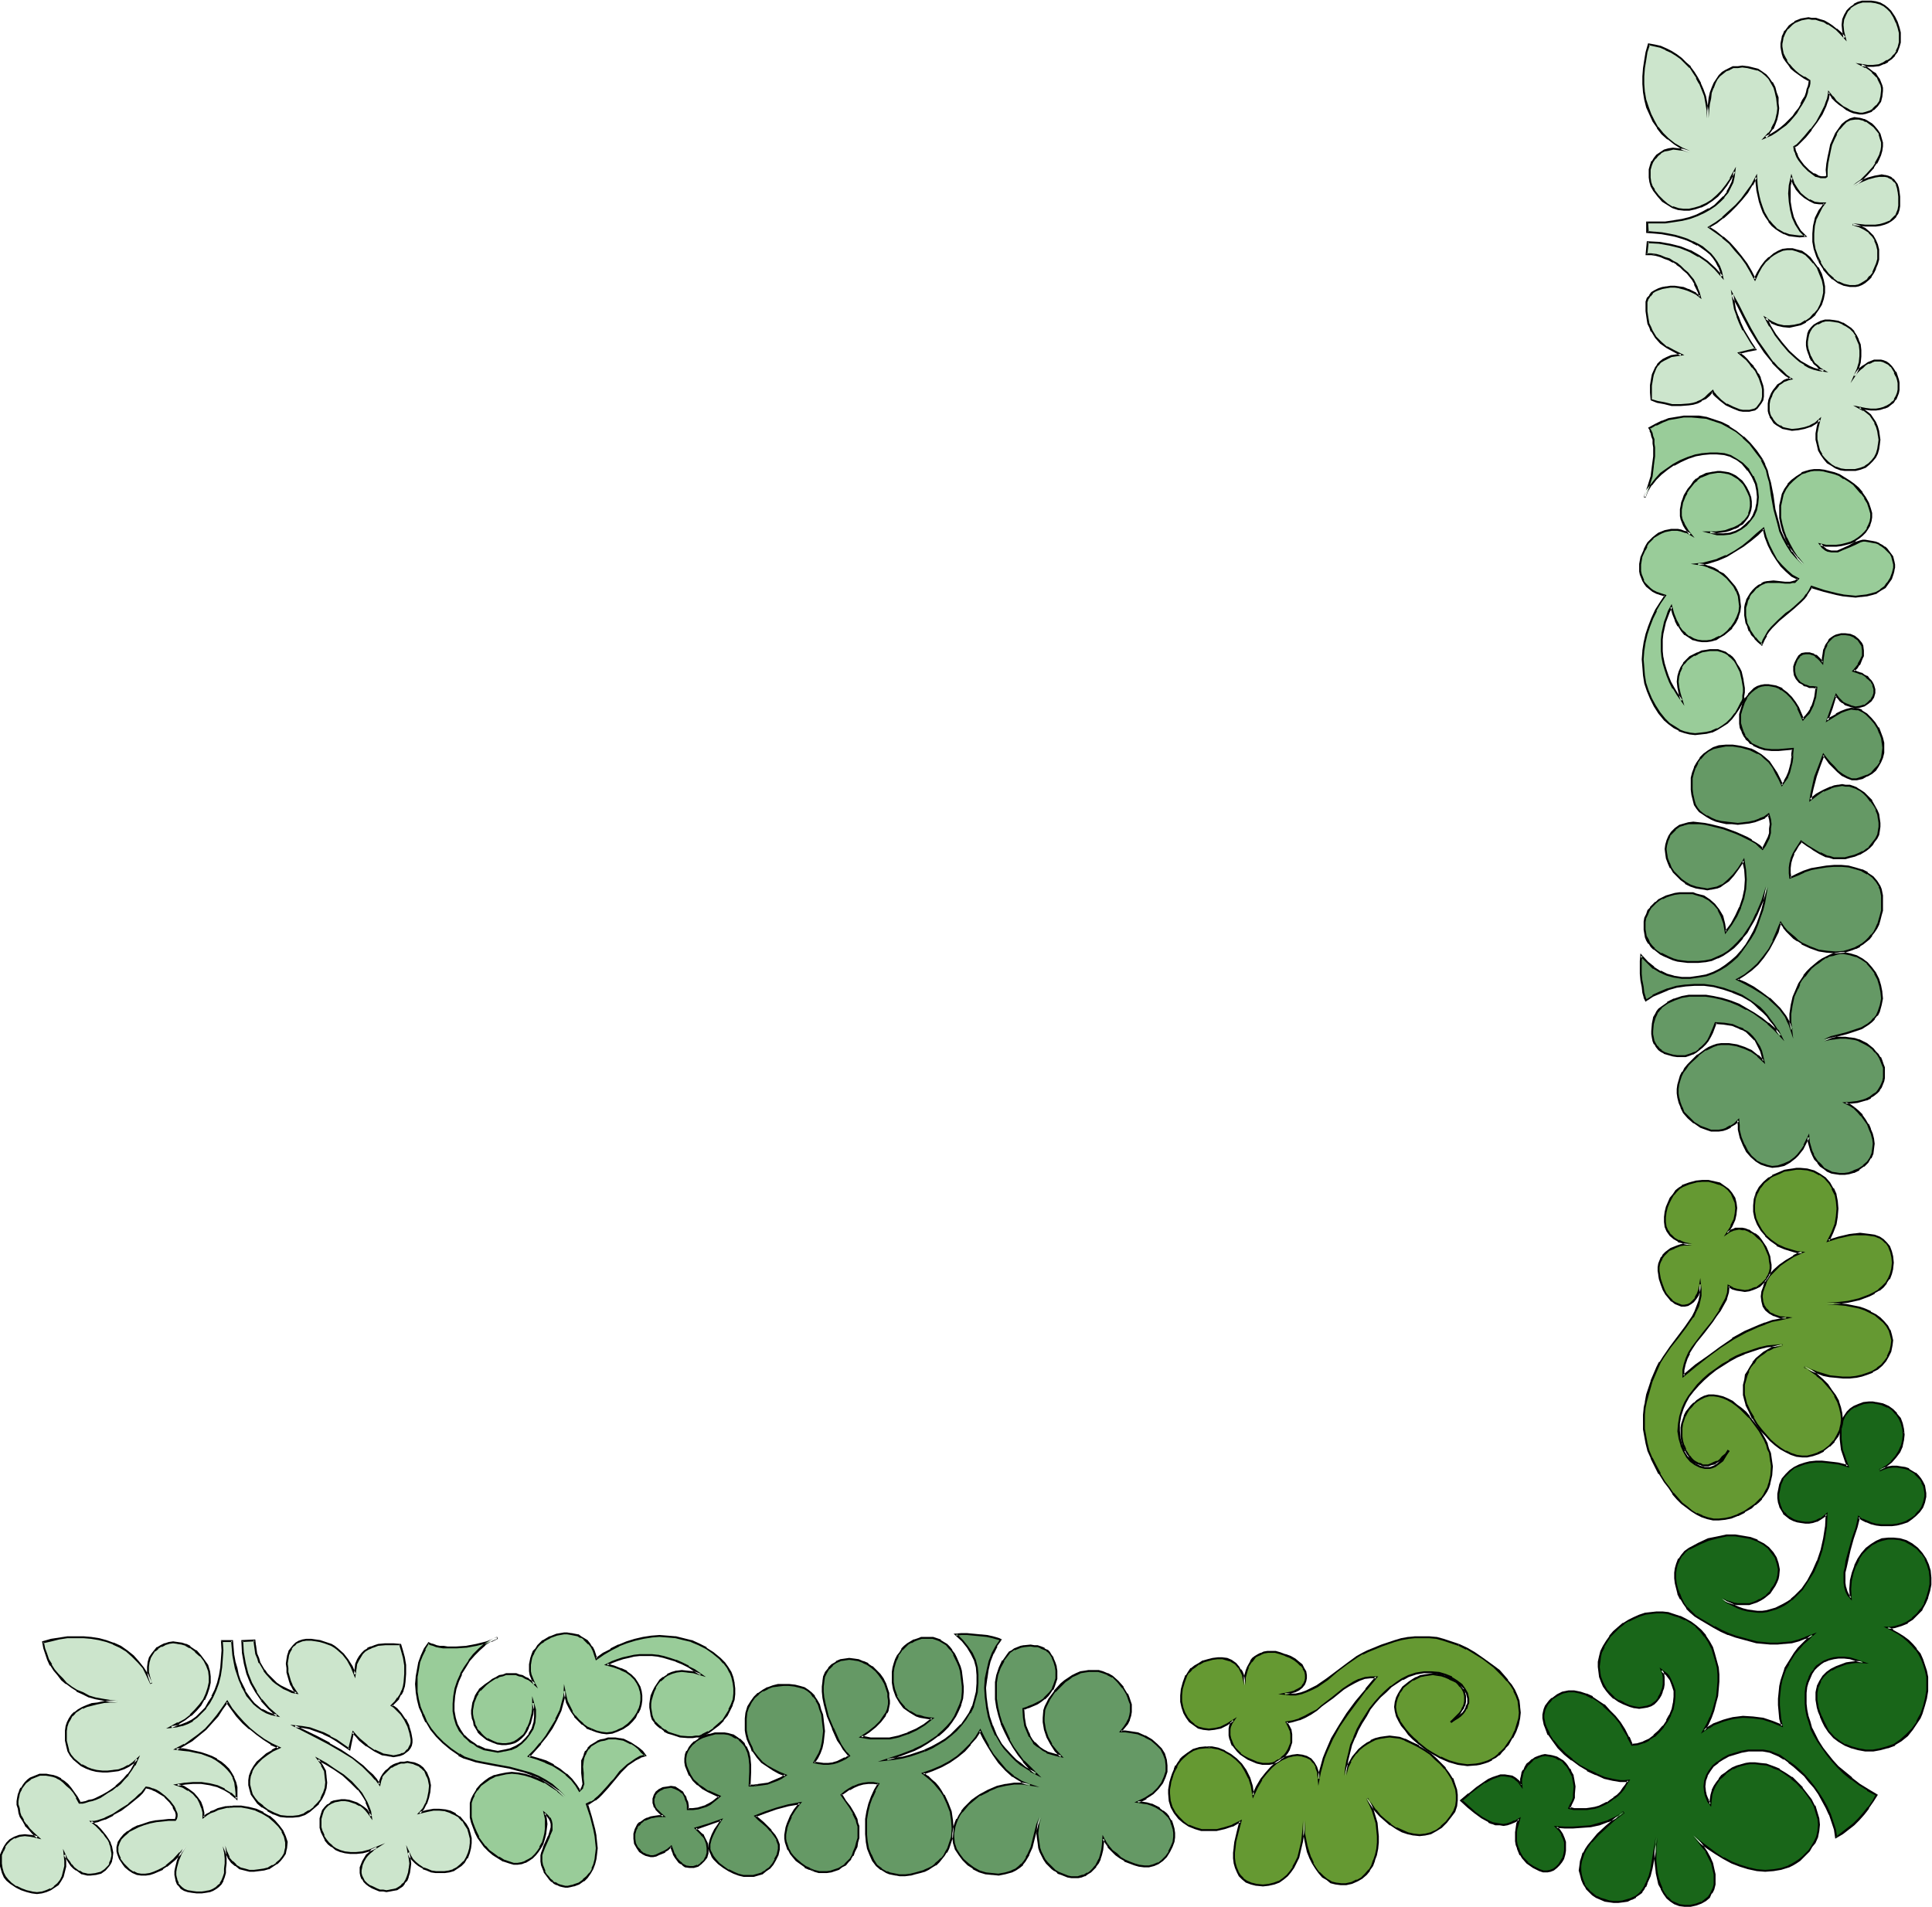 <svg xmlns="http://www.w3.org/2000/svg" fill-rule="evenodd" height="484.119" preserveAspectRatio="none" stroke-linecap="round" viewBox="0 0 3035 2996" width="490.455"><style>.pen1{stroke:none}.brush2{fill:#000}.brush3{fill:#cce5cc}.brush4{fill:#659965}.brush5{fill:#9c9}.brush6{fill:#659932}</style><path class="pen1" style="fill:#196619" d="m2949 2820-15-8-13-8-12-9-11-10-11-9-9-10-8-10-7-10-7-10-6-10-4-10-4-10-3-10-1-10-2-9v-18l2-8 1-8 3-7 4-7 4-6 4-5 6-4 6-4 7-3 7-2 8-1 9 1 9 1 10 2 10 4h-19l-7 2-8 2-7 3-8 4-7 5-6 6-5 8-3 8-1 5-1 5v11l1 6 1 6 2 7 2 7 4 7 4 8 5 9 8 9 8 6 10 6 10 4 11 3 11 1h11l12-1 11-3 11-5 10-6 10-8 8-10 8-11 3-7 3-7 4-12 3-12 2-12 1-10-1-11-1-9-3-10-3-9-5-8-5-8-6-6-6-7-8-6-8-5-8-5-9-4 6-1 5-1 10-2 10-5 8-5 8-8 6-8 6-9 4-9 3-10 1-11v-10l-1-10-2-10-4-10-6-8-7-8-9-6-9-5-9-3-10-2h-9l-9 2-9 3-8 5-8 6-7 8-6 9-5 10-3 11-3 13-1 13v14l-4-5-3-6-2-6v-7l-1-8 1-8 1-9 2-8 5-18 5-19 5-17 2-8 2-8 6 4 6 3 7 3 8 1 8 2h17l8-2 8-2 8-3 7-4 6-5 6-6 4-7 3-7 2-9v-12l-2-6-2-5-3-5-4-4-4-5-5-3-6-3-6-2-6-2-6-1h-7l-7 1-7 2-7 3 11-6 8-7 7-8 5-8 4-9 3-9v-18l-2-8-4-8-5-7-6-7-7-5-9-4-10-2h-11l-8 1-8 2-7 3-6 4-5 5-4 6-3 6-2 7-1 7-1 8v8l1 8 2 9 2 9 3 8 4 9-7-2-8-2-8-2-9-1h-18l-9 1-9 2-8 2-8 4-7 5-6 6-6 7-3 8-3 10v19l2 6 3 6 4 5 4 4 5 4 5 2 6 3 6 1h13l6-1 6-2 6-2 5-4 4-4-1 20-2 18-5 19-6 17-6 16-9 15-9 13-11 11-6 5-5 4-7 5-6 3-7 3-7 2-6 1-8 1h-15l-7-1-8-3-8-2-8-4-9-4-8-6 6 3 6 3 7 1 6 1 6 1h6l6-1 6-1 6-2 5-3 5-3 5-4 5-4 4-6 3-5 3-7 2-4 2-5v-10l-1-9-3-9-6-8-6-8-8-6-10-5-10-4-12-3-12-1h-14l-14 2-14 4-15 6-15 8-7 5-5 6-4 6-4 7-2 7-1 8v8l1 8 2 8 3 8 4 8 4 7 5 7 6 7 7 6 8 5 22 13 11 5 11 5 11 4 11 4 12 3 11 2 10 2h33l11-2 11-3 11-3 11-5-8 7-7 7-7 7-6 8-5 8-5 8-4 8-4 9-3 9-1 9-2 10-1 10v10l1 11 2 10 3 12-16-7-15-4-15-2-16-1h-8l-7 1-8 2-8 2-7 3-8 4-8 4-7 5 6-10 5-11 4-11 3-11 2-11 2-11v-23l-1-11-2-11-3-10-4-10-5-10-6-8-6-8-8-8-8-6-8-5-9-4-9-3-9-2-9-1h-19l-9 2-9 3-8 3-9 4-8 5-7 6-7 7-7 7-5 8-5 8-3 8-2 8-2 8v16l2 8 2 7 4 7 4 7 5 6 7 6 7 5 8 4 9 3 8 3h14l6-1 5-2 5-4 4-3 4-5 3-5 2-5 1-5 1-6v-12l-1-5-2-6 5 4 3 3 3 4 3 4 4 8 2 9 1 10-1 10-2 9-4 10-5 9-6 9-7 8-7 6-8 6-9 4-9 3-10 1-5-12-6-11-7-11-8-10-9-9-8-8-10-7-9-6-9-5-10-3-9-1h-9l-9 2-9 4-8 5-3 4-4 4-3 4-2 4-1 5-1 4v5l1 5 1 6 2 4 5 11 7 10 9 11 9 10 11 9 13 9 12 7 13 7 13 5 13 3 13 2h12l-4 6-4 6-4 6-5 5-5 4-6 4-5 4-7 3-6 2-6 2-7 2-7 1h-13l-7-1-7-1 3-5 2-6 2-6 1-5 1-12-1-6-1-5-2-6-2-5-3-5-3-5-4-4-3-4-5-3-5-2-6-3-6-1h-6l-5 1-5 1-5 2-4 3-5 4-3 4-3 4-3 5-2 4-2 5v5l-1 4 1 5-4-6-5-4-6-3-5-2-6-1-6 1-6 1-6 3-7 3-6 3-13 9-12 10-13 10 11 10 11 9 11 8 11 6 5 2 6 2 6 1h6l5-1 6-2 7-2 6-4-2 8-2 6v7l-1 7 1 6 1 6 1 6 3 5 2 5 3 5 8 8 8 7 11 5 6 1h11l5-3 4-3 4-4 3-5 3-5 2-6 1-6 1-7-1-6-1-7-3-6-4-6-5-5 13 1h13l14-1 14-2 14-3 13-5 13-6 6-3 5-5-14 12-13 12-13 11-10 12-5 6-4 6-3 6-3 6-2 7-1 7v7l1 7 2 8 3 7 4 6 5 5 5 4 6 5 6 3 7 2 7 2h22l6-2 7-2 6-4 6-4 3-3 4-4 2-5 3-5 4-11 3-13 5-25 2-12 1-11-1 9v37l1 9 2 9 3 9 3 8 4 7 5 6 5 6 7 4 7 3 8 1 10-1 9-2 7-2 7-4 5-5 4-6 3-7 2-7 1-8-1-8-1-9-3-8-4-9-4-9-6-9-7-8-8-9 11 10 12 10 12 8 13 8 13 6 12 6 14 3 13 3 13 1h13l12-3 12-4 6-3 5-3 6-3 5-5 5-5 5-5 4-6 4-7 5-9 2-9 1-10-1-10-3-10-4-10-5-9-7-9-7-10-8-8-9-8-9-6-10-6-10-5-10-3-10-2h-23l-7 2-7 2-6 3-6 4-5 4-6 4-4 5-4 6-3 6-3 6-2 7-2 7-1 8-3-5-2-5-1-5-2-4-1-9 1-9 3-8 5-8 5-7 8-6 8-6 9-4 10-4 10-3 11-1 11-1 11 1 11 2 7 2 8 4 8 4 8 6 8 6 8 7 8 8 8 9 7 9 7 10 6 11 6 11 5 11 5 12 3 12 2 12 10-7 9-6 9-8 8-8 8-8 7-9 7-10 7-11z"/><path class="pen1 brush2" d="m2950 2820-15-9-13-8-13-10h1l-11-9-11-9-9-10-8-10-7-9-7-11-5-10-5-10v1l-3-11-3-9-2-10-1-9v-18 1l1-9 2-7 3-7 3-7 4-6 4-4 6-5 6-4-1 1 7-3 8-2 7-1h9l9 1 9 3 11 3v-3h-11l-8 1-7 1-8 3-8 3-8 4-7 5-6 6-5 8-4 8v1l-1 4-1 5v12l1 6 1 6 2 7 3 7v1l3 7 4 8 6 9 8 9 8 6 10 6 10 4 11 3 11 2h13l11-2 11-3h1l11-4v-1l10-6 10-8 8-10 8-12 4-6 3-7 4-13 3-11 2-12v-22l-2-10-3-9-3-9-4-9-6-7v-1l-6-7-6-6-8-6-8-5-9-5v-1l-8-4-1 3h6l6-1 10-3 10-4v-1l8-5 8-8 7-7v-1l5-9 4-9v-1l3-10 2-10v-11l-1-10v-1l-3-10-4-9-6-9-7-8-9-7-9-5-10-3-10-1h-9l-10 1-9 4-8 5-8 6-7 8-6 9-5 10v1l-4 11-3 12v1l-1 13 1 14 3-1-5-5 1 1-3-6-2-7v1l-1-7v-16l2-8 2-9 4-18 5-18 6-18 2-8 2-8-3 1 6 4 6 3h1l7 3 8 2 8 1h17l8-1 8-2 9-3 7-5 6-5 6-6 5-7 3-8 2-9v-6l-1-6-1-6-3-6-3-5-4-5-4-4h-1l-5-3-5-3v-1l-6-2-7-1-6-1h-8l-6 1-7 2-7 2 1 3 10-6 9-7 7-8 6-8 4-9v-1l2-9 1-9-4-9 1 9-1 9-2 9v-1l-4 9-5 8-7 8h1l-9 7-10 6 1 3 7-3 6-2 7-1h7l6 1 6 1 6 2 5 3 5 3h-1l5 5 4 4 3 5h-1l3 5 1 5 1 6v6-1l-2 9-3 8-5 7v-1l-5 6h1l-7 5-7 4h1l-8 3-8 2-8 1h-17 1l-9-1-7-2-7-3-7-3v1l-7-6-2 10-2 9-6 17-5 18-5 18-1 9-2 8v17l1 7 2 7 3 6 7 8-1-18 1-13 3-13 4-11v1l5-10h-1l6-9 7-7 8-7 8-4h-1l9-3 9-2h9l9 1 10 3h-1l9 5 9 6 7 8v-1l6 9h-1l4 9 3 10 1 10v10l-2 10-3 10-4 10h1l-6 9v-1l-6 8-8 7h1l-9 6-9 4-10 3-6 1h1-12l14 7 9 5 7 5 7 6 7 7 6 7v-1l5 8 4 8 3 8 3 10 2 9v21l-2 12-3 12-4 12-4 7-3 6h1l-8 11-9 9-9 8-10 7-11 4-11 3-11 2h-11l-11-2-11-3-10-4v1l-9-6-8-6-8-9v1l-5-10-4-8-3-7v1l-3-8-2-6-1-7v1l-1-6v-11l1-5 1-5v1l4-9h-1l5-7 6-6 7-5v1l7-4 8-3 8-3 7-1h-1l8-1h6l15 1-20-7-10-3-9-1h-9l-8 1-7 2-8 3-6 4-6 4-4 5v1l-5 6-3 6v1l-3 7-2 8-1 8v18l1 9v1l2 10 3 9 3 10v1l5 10 6 10 7 10 7 10 8 10 9 10 10 10 11 9h1l12 9 13 8v1l15 8-1-3 3 1z"/><path class="pen1 brush2" d="m2992 2254-1-9-2-9-3-8-6-7v-1l-6-6-7-5-9-4-10-2h-1l-5-1h-6l-9 1-8 3-7 3-6 4-5 5-4 6-4 6v1l-1 6-2 8v16l1 9 1 8 3 9 3 9 3 8 2-2-7-2-8-2-8-1-9-1-9-1h-9l-9 1h-1l-8 2-9 3-8 4-7 5-6 6-6 7-4 9-2 10-1 5v7l1 7 2 6v1l3 5 3 5v1l5 4 5 4 6 3 6 2 6 1 7 1h6l6-1 6-2h1l5-3 6-4 5-4-3-1-1 20v-1l-3 19-4 18-6 18v-1l-7 16-8 15-9 13-11 11-6 5h1l-6 4-7 4-6 3-6 3-7 2-7 2-7 1h-7l-8-1h1l-8-1-8-2-8-3-8-4-8-4v1l-8-6-2 3 6 3h1l6 2 6 2 6 1h19l6-2 6-2 6-3 5-3 5-4 5-4 8-12 3-6 2-5 1-5 1-10-2-10-3-9-5-8-7-8-8-6-10-5v-1l-11-4-12-2-12-2h-14l-14 3-15 3-15 7-15 8-7 5-5 6-4 6h-1l-3 8-2 7-1 7v9l1 8 2 8 2 8v1l4 8h1l4 7 5 7v1l6 6 7 6 8 5 22 13 11 6 11 5h1l11 4 11 3 11 3 11 3 11 1 11 1h11l11-1h1l11-1 11-3 10-4h1l11-4-2-3-8 7-7 7-7 7-6 8-5 8-5 8-5 8v1l-3 9-3 9-2 9-1 10-1 10v10l1 11 1 11 3 11 2-2-15-6-15-5-16-2-16-1-8 1-8 1-8 2-7 2-8 3-8 3-6 7v1l7-5 8-3 8-3 7-2 8-2 8-1h-1l8-1 16 1 15 2 15 5 17 7-3-14-1-11v1l-1-11v-10l1-10 1-9 2-10 3-9 3-8 5-8h-1l5-8 5-8 7-8 6-7 8-7 13-12-19 7h1l-11 4-11 3-11 1-11 1h-11l-11-1h1l-11-1-11-3-11-3-11-3-11-4-11-5-11-6v1l-22-13-8-5-6-6-7-7v1l-5-7-4-8-3-8v1l-3-8-2-8-1-9v1-8l1-7 2-8v1l3-7 4-7v1l5-6 6-5v1l16-8 14-6 15-4 14-3h-1 14l12 2 11 2 11 4 9 5 8 6 6 8 6 8-1-1 3 9 2 9-1 10v-1l-1 5-2 5-3 6-4 5-3 6v-1l-5 5h1l-5 3-6 4v-1l-5 3-5 2-6 2h-18l-6-1-6-2-7-2h1l-6-3-2 3 9 5 8 4 8 4 8 3 8 2 8 1 8 1h8l7-1 7-2 7-2 7-3 6-3 6-4 6-5h1l5-5 11-11 9-14 9-14 7-16 6-18 4-18 3-19 1-23-7 6-5 4v-1l-6 3h1l-7 2h1l-6 1h-6l-7-1h1l-6-1-6-2-5-3-5-3-4-5v1l-4-5-2-6v1l-2-7v1l-1-7v-6l1-5 2-10 4-9h-1l6-6 6-6 6-5 8-3 8-3 9-2 9-1h9l9 1 8 1 9 1 7 2 10 3-4-11-3-9-3-8-1-9-1-8v-16l2-7 1-7v1l3-7 4-5 5-5 6-4v1l6-3 8-3 9-1h-1 6l5 1 10 2h-1l9 4v-1l7 5 6 7v-1l5 8 3 7 2 8 4 9z"/><path class="pen1 brush2" d="m2691 2708-8 5-7 5 2 2 6-10 5-11 4-11 3-12 3-11 1-11 1-12v-11l-1-11-3-11-3-11-3-10-5-9-6-9v-1l-7-8-8-7-8-6-9-5-8-4h-1l-9-3-9-3-9-1h-10l-9 1-9 1-9 3-9 4-8 4-8 5h-1l-7 6-8 7-6 7v1l-5 7-5 8-4 8-2 8-2 9v8l1 8 1 8 3 8 3 7 5 7 5 6 6 6h1l7 5 8 4 10 4 7 2h1l7 1 7-1 6-1 6-2 5-3 4-4 4-5 3-5 2-5v-1l2-5 1-6v-12l-1-6-2-5-3 2 4 3 4 3 3 4 3 4 3 8 3 9v-1 10l-1 10v-1l-2 10-4 10v-1l-5 9h1l-6 9v-1l-7 8-8 7h1l-8 6-9 4h1l-10 3h1l-10 1 2 1-5-12h-1l-6-12-7-11-8-10-9-9-8-9h-1l-9-6-9-6v-1l-9-4h-1l-9-3-10-2h-9l-10 2-8 4-8 6h-1l-4 4-3 4-3 4-2 5-1 4-1 5v6l1 5 1 5 2 5 4 11h1l7 10 8 11 10 10 11 9h1l12 9 12 7v1l13 6h1l13 6 13 3 12 2h13l-1-3-4 7-4 5-4 6-5 5-6 4h1l-6 4-5 4v-1l-6 3-6 3-7 2-6 1-7 1h-20 1l-7-2 1 3 2-6 3-6 2-5v-6l1-12-1-6-1-6-1-5v-1l-3-5-2-5h-1l-3-5-3-4-4-4-5-3-5-3-7-2-5-1h-1l-6-1-5 1-6 2-5 2-4 3h-1l-4 4-4 3-3 5-2 5h-1l-2 4v1l-1 5-1 4v5l1 5 2-1-7-4 8 11-1-11v-4l1-4 1-5 2-5 3-4 3-5v1l4-4 4-4h-1l5-3v1l4-2 5-2 6-1h-1l6 1 6 1 6 2h-1l5 3v-1l5 3 3 4 4 4 3 5 2 4 3 6v-1l1 6 1 5 1 6-1 12v-1 6l-2 6-3 5-3 7 9 2h21l6-1 7-1 6-2 7-3 6-3 6-4 5-4h1l5-4 5-5 5-6 3-6 6-9-9 1h-6l-12-2-13-3-14-6h1l-13-6-13-7-12-9h1l-11-9-10-10-9-11v1l-7-11h1l-5-10-2-5-1-5-1-5v-5 1l1-5 1-4 2-4 2-4 4-4 3-4 8-5 8-4 9-2h9l9 2 10 3h-1l10 5v-1l9 6 9 7h-1l9 8 9 9 8 10 6 11 7 11h-1l7 13 10-1 9-3h1l8-4v-1l8-5h1l7-7 7-8v-1l6-8 5-9v-1l4-9 2-10 1-10v-10l-3-9-4-9-2-4-3-4-4-3-9-7 4 10 1 5v12-1l-1 6-2 5-2 5-3 5h1l-4 5-4 3-4 3-6 2-6 1h1l-7 1-7-1-8-2-9-4h1l-8-4v1l-8-5h1l-6-6-6-6-4-7-3-6-3-8-1-7-1-8 1-8v1l1-9 2-8v1l4-8h-1l5-8 5-8 7-7 7-7 8-6h-1l8-5v1l8-4 9-4 9-3 9-1h-1l9-1h10l9 1h-1l9 3 10 3h-1l9 4v-1l8 5 9 6h-1l8 8 6 8v-1l6 9 5 10v-1l3 10 3 10 3 11 1 11v11l-1 12v-1l-1 12-3 11-3 11-4 11v-1l-5 11-9 16 13-9 6-7z"/><path class="pen1 brush2" d="m2391 2804-4-6-6-5-5-3-6-1-6-1h-7l-6 2-6 2-7 3-6 4-13 9-12 10h-1l-13 11 12 11 11 9 11 8 11 6v1l5 2h1l5 2h7l6 1 6-1 6-2 7-3 6-4-2-1-3 7-1 7-1 7v14l1 6 2 5v1l2 5 2 5h1l3 5 7 8 10 7 10 5 6 2h7l5-1 5-2 5-4 4-4 4-5 3-5 2-7 1-6v-14l-2-6-3-7-4-6-5-6-1 3 13 1h13l14-1 14-1 14-3 13-5h1l13-6v-1l5-3 6-4-2-3-14 12-13 11-13 12-10 12-5 6-4 6-3 6h-1l-2 7-2 6-1 8-1 7 2 7 2 8 3 7 4 6v1l5 5 5 5 6 4 7 3 7 3 7 1 7 1h7l8-1 7-1 6-3h1l6-3v-1l6-4 4-3v-1l3-4 2-4h1l2-5v-1l5-11 3-12 5-26 1-12 2-11-3-1-1 9v1l-1 9v19l1 9 1 9v1l2 9 2 9 4 7v1l4 7 5 7 6 5 6 4 8 3 8 1h10l9-2 8-3 7-4 6-5 3-7h1l3-6 2-8v-16l-2-9-2-9-4-9-5-9-6-9-7-9-8-8-2 2 11 11 12 9 12 8 13 8 13 7 13 5 13 4 14 3 13 1 13-1 12-2 13-4 6-3 5-3 6-4 5-5 5-5 5-5 4-7 5-6 4-9 2-10 1-10-1-10-3-10-3-10h-1l-5-10-7-9-7-9v-1l-8-8-8-8h-1l-9-6-10-6v-1l-10-4-11-4-10-1-8-1h-8l-7 1 1 3h-1l7-1h8l8 1h-1l11 1 10 4h-1l11 4 9 6 10 7h-1l9 7 8 9v-1l7 9 7 10 5 9 3 10 3 10v-1l1 10-1 10-2 9-4 8-4 7-4 6-5 5-5 5-5 4-6 4-5 3-6 3h1l-12 4-12 2-13 1-13-1-13-3-13-4-13-5-13-7v1l-12-8-12-9-12-9-11-10-2 2 8 9 6 8 7 8h-1l5 10 4 8 2 9 2 8v16l-2 7v-1l-3 7-4 6-5 4-6 5v-1l-8 3-9 2h1-10 1l-8-1-7-3-7-3h1l-6-6v1l-5-7-4-7h1l-3-7-3-9-2-9-1-9-1-9v-19l1-9 1-9-3-1-2 12-2 12-4 25-3 12-5 12v-1l-2 5-3 5-3 4-3 3-5 4-7 3h1l-7 2-7 2h1l-8 1h-7l-7-1-6-2-7-2-6-3v1l-6-5-5-4-5-6v1l-4-6h1l-3-7-2-7-1-7v-7l1-7 2-6 2-6 3-6 4-6 5-7v1l11-12 12-11 13-12 15-11-2-3-6 4-6 4-13 6h1l-14 4-14 4-14 1h1l-14 1h-13l-17-1 8 8 4 6h-1l3 6 2 6v13-1l-1 6-2 7v-1l-3 5-3 5-4 4-4 3-5 2-5 1h-5l-6-2-10-5-9-6h1l-8-8-3-5-2-4-2-6v1l-2-6-1-6v-13l1-7v1l2-7 3-11-10 6v-1l-6 3-6 2-6 1h1l-6-1-6-1-6-1h1l-5-2-11-6-11-8-10-9-11-10v2l12-10h-1l13-10 12-9v1l7-4 6-3 6-2 6-2h6-1l6 1 6 1h-1l6 3h-1l5 4 7 4z"/><path class="pen1 brush2" d="m2742 2770-7 2-7 2-7 3-6 4-5 4-6 4-4 5v1l-4 5-4 6-3 6v1l-2 7-1 7-1 8 3-1-4-5h1l-2-4-2-5-1-5v1l-1-9 1-9 3-8-1 1 5-8 5-7 8-6h-1l8-5 9-5 10-3 10-3 11-2h22l11 2 7 3 7 3 8 5v-1l8 6h-1l8 6 9 8 8 7 7 9 8 9 7 10 6 11 6 11 5 11v-1l4 12 4 12 2 14 12-7 9-7 9-7 8-8 8-9 7-9v-1l7-10 7-11-3-1-6 11-7 10v-1l-8 10-7 8-8 8-9 7-9 7-9 7h2l-2-12-4-12-4-12-5-11-6-11-7-11-7-10-7-9-8-9-8-8-8-7-8-6h-1l-8-6-7-5-8-3-7-3-11-2h-24l-11 2-10 3-10 3-9 5-8 6h-1l-7 6-6 8-4 7-3 9-1 9 1 9 1 5 2 5 2 5 6 8 1-12v1l1-8 2-6 3-7 3-5 4-6 5-4 5-5h-1l6-4 6-4v1l6-3 6-2 8-2-1-3z"/><path class="pen1 brush3" d="m2588 349 14 1 14-1 14-1 12-2 12-4 11-3 11-5 9-5 9-6 8-7 6-7 6-7 4-7 3-9 3-8v-8l-5 11-7 10-7 9-8 8-8 7-8 5-9 5-9 3-9 1-9 1-9-2-8-2-8-5-8-5-7-8-7-9-3-7-2-6-2-7v-6l1-7 1-6 3-6 3-5 5-5 5-4 6-3 6-2 7-1h9l8 2 9 3-12-6-11-7-11-8-8-8-8-10-7-10-5-10-4-12-3-12-2-11-1-13v-25l2-13 3-12 3-12 9 1 10 3 8 3 9 5 8 5 7 5 7 7 7 7 6 7 5 9 5 9 4 10 3 10 2 11 2 11 1 13v-12l1-10 2-10 2-8 3-8 3-7 3-7 4-5 5-4 5-4 6-3 6-2 7-1h7l8 1 9 1 7 2 7 4 6 5 5 5 4 7 4 7 3 8 2 8 1 9v8l-1 9-2 8-2 8-4 8-5 7-6 6 9-5 8-4 8-6 7-5 6-7 6-6 5-6 4-7 4-6 3-6 3-7 2-5 2-6 1-5 2-4v-5l-9-4-7-5-7-5-6-5-4-6-4-5-3-6-2-5-2-6-1-5v-6l1-5 2-5 2-5 2-4 3-4 3-4 4-3 5-3 4-2 6-2 5-1 6-1h5l6 1 7 1 6 3 7 3 6 4 7 5 7 6 6 8-2-6-1-5V39l1-8 2-8 4-6 5-5 5-4 6-3 7-2 8-1h6l8 1 6 3 7 3 5 4 5 5 5 9 5 8 3 8 1 9 1 8-1 7-2 7-2 7-4 6-5 5-6 4-6 3-8 3-8 1h-9l-10-1 7 3 5 4 5 4 4 4 4 4 3 4 2 4 1 5 1 5 1 4-1 8-3 8-4 7-7 6-3 2-8 3-5 1h-4l-5-1-5-1-6-2-5-2-5-4-6-4-6-5-5-6-6-8v5l-2 5-1 6-2 6-6 12-8 12-9 12-9 11-9 10-4 4-4 3 1 5 1 5 3 5 3 5 6 9 8 8 8 6 4 2 4 2 4 1h4l3-1 2-1v-10l1-10 1-10 2-10 3-10 4-9 3-8 5-7 6-7 5-5 6-3 7-2h7l4 1 4 1 4 2 4 2 4 4 4 3 5 6 4 6 2 6 1 7v6l-1 7-2 6-3 7-3 6-4 7-10 11-10 10-6 5-5 3 11-6 11-6 11-3 6-1h10l5 2 4 1 4 3 3 4 3 4 2 5 1 6v8l1 8-1 6-1 7-2 5-2 4-4 5-3 3-5 3-6 2-6 1-7 1-8 1-9-1-9-1-10-1 10 3 8 5 7 5 6 6 4 6 3 8 1 7v15l-1 8-3 7-3 6-4 6-5 5-5 4-5 4-5 1-4 1-5 1h-4l-10-2-8-4-9-6-7-7-7-8-6-10-5-11-3-11-2-12-1-12 2-12 3-12 2-6 3-6 4-6 4-5h-8l-8-2-7-3-8-5-7-6-6-7-5-8-3-10-2 12-1 13v13l2 13 4 12 5 11 6 10 8 8-9 1-9-1-8-2-7-2-7-4-6-4-6-6-5-6-4-6-4-8-4-8-2-8-3-9-2-10-1-9v-10l-7 11-7 12-9 11-9 10-10 10-10 9-11 8-12 7 11 7 12 9 10 9 9 11 9 10 8 12 8 11 6 13 5-11 5-9 6-8 6-6 7-6 8-3 7-3 7-1h8l7 1 7 3 7 4 6 6 6 7 6 8 5 10 4 10 1 10v9l-2 10-3 8-4 8-6 8-6 6-8 5-8 4-8 3-9 1h-10l-9-3-9-4-9-6 7 13 8 13 10 13 11 13 12 11 6 5 7 4 7 4 7 3 8 2 8 1-6-3-4-4-5-4-3-5-3-6-3-6-1-5-1-6v-12l2-6 2-5 3-5 4-4 5-3 6-3 7-1 6-1 8 1 6 2 7 2 6 4 6 4 5 5 4 6 3 7 3 8 1 8v9l-2 10-3 10-4 11 3-5 5-5 4-4 5-3 4-3 5-2 5-1h9l5 1 4 2 4 2 4 4 3 4 3 5 3 6 1 5 1 6 1 5-1 5-1 6-2 5-2 4-3 4-4 4-5 3-5 3-6 1-7 2h-8l-8-1-9-2 6 3 5 4 5 4 4 6 4 6 3 7 2 6 1 7v15l-1 7-2 6-4 6-4 6-5 5-6 4-8 3-8 2-7 1h-8l-8-2-7-2-7-4-6-5-5-5-5-6-4-8-2-8-1-9v-9l1-10 3-11-6 5-8 4-9 4-10 2h-10l-10-1-5-2-4-2-5-3-4-3-3-4-2-5-2-5-1-5-1-5 1-5 1-6 1-5 3-5 2-5 4-5 4-4 4-3 5-3 5-2 6-2-8-5-7-6-7-7-7-7-12-17-13-18-11-18-9-19-10-18-4-9-4-8 1 12 3 11 3 11 5 11 5 10 6 11 6 9 7 11-13 2-13 4 6 5 6 5 5 6 5 5 4 6 3 6 3 6 3 6 1 6 1 6 1 6-1 5-1 5-2 5-3 4-3 4-4 2-4 2-4 1h-10l-5-2-11-3-10-5-9-7-8-7-3-3-2-4-6 5-5 5-6 4-7 3-6 2-7 2-13 1-13-1-13-2-11-3-9-3-1-11v-11l2-12 1-5 5-11 3-5 4-4 5-4 6-3 6-2 7-2 9-1-12-5-11-6-9-8-8-8-6-10-3-5-2-6-2-7-1-6-1-7v-8l1-6 2-6 3-5 4-4 4-3 5-3 6-2 7-1 6-1 7 1h7l7 2 7 2 6 3 7 4 5 4-1-7-3-7-3-6-4-6-4-6-4-5-6-5-5-5-6-4-6-4-6-3-7-3-7-2-7-2-7-1-8-1 2-19 18 2 18 3 16 4 15 6 14 7 13 9 12 11 11 12-2-8-3-7-3-7-5-7-5-6-6-5-7-6-7-4-8-4-9-3-9-4-10-2-10-2-11-2-11-2-11-1v-15z"/><path class="pen1 brush2" d="m2589 349-1 2h28l14-2 13-2 12-3 11-4 11-5 9-5 9-6 8-7 6-6v-1l6-7 4-8 4-8 2-9 2-16-10 18h1l-7 10-7 9-8 8-8 7-8 5-9 4h1l-10 3-9 2h1-9l-8-1-9-3v1l-8-5-7-6-7-7-7-9h1l-4-6-2-6-1-7v-13 1l2-7 2-5 4-6v1l4-5 5-4h-1l6-3 6-1 8-2h-1l9 1h-1l9 1 9 3 1-3-12-5-12-7-10-8-8-8-8-10v1l-6-11-5-10-4-11-4-12-2-12v1l-1-13v-12l1-13 2-12 2-13 4-12-2 1 9 2 9 2 9 4h-1l9 4 8 5 7 5 7 7 7 7v-1l5 8 6 9h-1l5 9v-1l4 10 4 10 2 11 2 12v-1 13h3l1-12 1-10 2-9 1-9 3-8v1l3-8 3-6 4-5 5-4 5-4 6-2h-1l6-3h7l7-1 8 1 8 2 8 2-1-1 7 4 6 5 5 5 4 7 4 7 2 7 2 9v-1l1 9 1 8-1 9v-1l-2 9-3 8v-1l-4 8h1l-5 7v-1l-11 12 16-7 8-5 8-6 7-5 6-6 6-7 5-6 4-7 4-6 4-7 3-6 2-6 1-6 2-4 1-5v-5l-9-6v1l-8-5-6-5-5-5-5-6v1l-4-6h1l-3-5-3-6-1-5-1-6v1-6 1l1-5 1-6v1l2-5 2-4 3-5v1l4-4 3-3 4-3 5-2 5-2 5-1 6-1 5 1h6l6 2 7 2 6 4v-1l6 4 7 5 6 6 11 12-3-12-1-4-1-10 1-8 3-7 3-6 5-5h-1l-1-2-5 5-4 7-3 7-1 9 1 10 1 5 1 6 3-2-6-7-7-6h-1l-6-5-6-4-7-4-7-2-6-2h-7l-5-1-6 1-6 1-5 2-5 2v1l-5 3-4 3-3 4-3 4h-1l-2 5-2 4v1l-1 5-1 5v6l1 6 1 5 2 6 4 6 4 5 4 6 6 5 7 5 7 5 9 5-1-2v5-1l-1 5-2 5-1 5-2 6-4 6-3 6h1l-4 7-5 6-4 6-6 6-6 6-7 6-7 5-8 5-9 4 2 3 5-6v-1l5-7h1l3-7 3-8 2-9 1-9-1-8v-9l-3-8-2-8-4-8h-1l-4-6-5-6-7-5-6-4-8-2-8-2h-1l-8-1-7 1h-8l-6 3-6 3-5 3-5 5-4 6-4 6-3 7-3 8-2 9-1 10-1 10-1 12h3v-13l-2-11-2-11-4-11-4-9v-1l-5-9-5-8-6-8v-1l-7-6-7-7-8-6-8-5-8-4-9-4-9-2-11-2-4 14-2 12-2 13-1 13v12l1 13 2 12 3 12 5 11 5 11 7 10v1l7 9 9 8h1l10 8 11 7v1l13 5 1-3-10-3-8-1-9-1-7 1-7 2-6 4-6 4-4 5-3 5h-1l-2 6-2 7v13l1 7 2 7 4 7 7 9 7 8 8 5 8 5 9 3 9 1h9l9-2 9-3h1l8-4 9-6 9-7 7-8 7-9 7-11 6-11h-3l-1 8-2 8-4 8-4 7h1l-6 8v-1l-7 7-7 7-9 6v-1l-9 5-10 5-11 4-12 3-13 2h1l-14 2h-30l3 1z"/><path class="pen1 brush2" d="m2907 13 6-4 6-3 7-2h-1 14l7 1 7 2 6 3 5 4 5 5 5 8 4 9v-1l3 9 2 8v15-1l-2 8-3 6h1l-4 6v-1l-5 6-6 4v-1l-6 4-7 3-9 1h1-9l-19-3 15 8v-1l6 4 5 4h-1l4 4 4 4v-1l2 5 2 4 2 4 1 5v4-1l-1 9-2 8-5 7v-1l-6 6h1l-4 2h1l-9 3-4 1h-4l-5-1-5-1-5-2-5-3-6-3-5-4-6-5-5-7v1l-8-10-1 8-1 5-2 5-2 6-6 12-7 13-9 12v-1l-9 11-9 10-4 4-5 3 1 7 2 4v1l2 5 3 5 7 9 8 8 8 6 4 3h1l4 1 3 1h8l3-2v-11l1-10 2-10 2-10 2-9 4-9 4-8h-1l5-8v1l6-7 5-5 6-3 7-1h-1 7l4 1 4 1h-1l4 2v-1l4 3 4 3 4 3 5 6 4 5h-1l2 7 2 6v6l-1 7v-1l-2 7-3 6-4 7h1l-4 6-10 11-10 10-6 4-5 4 1 2 11-6 12-5 11-3 6-1h-1 10l5 1h-1l4 2 4 2h-1l4 4v-1l3 5-1-1 2 6 1 6v-1l1 8v14l-1 6-2 5-2 5v-1l-4 4-4 4h1l-5 2-5 2-7 2-7 1h1-17l-9-1-10-1-1 3 10 3 8 4 8 5h-1l6 6 4 6h-1l3 7 2 8v-1 15l-2 7-3 7-3 7h1l-5 6v-1l-4 5h1l-6 4-5 3-4 2-5 1h1-9l-9-2-9-4v1l-8-6h1l-8-7-7-9v1l-6-10h1l-5-10 2 12 6 9v1l7 8 7 7h1l8 6 9 4 10 2h9l5-1 5-2 5-3 6-5 4-4v-1l4-6 3-6v-1l3-7 2-7v-16l-2-8-3-7-4-7-6-6-7-6-9-4-10-3v3l10 1 9 1h17l7-1 7-2 5-2 5-3 4-3 4-4v-1l3-4 2-6 1-6v-15l-1-8-1-6-2-6-3-4-3-4h-1l-3-3-5-2-4-1h-1l-5-1-5 1-6 1-11 3-12 5-11 7 1 2 6-3 6-5 10-10 10-11v-1l4-6h1l3-6 3-7 2-7 1-7v-6l-2-7-2-7-4-6-5-6-4-4-5-3-3-2-4-2h-1l-3-1-4-1h-1l-7-1-7 2-7 4-6 5-5 7-5 7-4 9-4 9-2 10-2 9-2 11-1 10 1 10v-1l-2 1h1-7l-4-1-3-2-4-2v1l-8-6-8-8-6-8-3-5-2-6v1l-2-5-1-6-1 2 5-3 4-4 9-9 9-11v-1l9-12 8-12 6-13 2-6 2-5 1-6v-5l-2 1 5 7v1l6 6 6 5 6 4 5 4 6 3 5 2 5 1 5 1h5l5-1 9-3 3-3h1l6-6 5-7 2-8 1-9v-5l-1-4-2-5-2-5-3-4-3-5-5-3-5-4-6-4-6-3-1 3 10 1h9l9-1 7-3h1l6-3v-1l6-4 5-5v-1l4-5 3-8 2-7V51l-2-8-3-9-4-8-6-9-5-5-5-4-7-4-7-2-7-1h-15l-7 2-6 3v1l-6 4 1 2z"/><path class="pen1 brush2" d="m2856 402-4-11-2-12v-12l1-12 3-12v1l3-6 3-6 3-6 6-8h-11 1l-8-1-8-4v1l-7-5-7-6-5-7-5-8-5-15-4 18-1 13 1 13 2 13 3 12 5 11 7 11 8 8 1-2h-9l-9-1h1l-8-1-8-3 1 1-7-4-7-4h1l-6-6-5-6v1l-4-7-4-7-3-8-3-9-2-8-2-10-1-9-1-16-9 17-8 11-8 11-9 10-10 9-11 10h1l-11 8-13 8 13 9 11 8h-1l11 9 9 11 9 10 8 11 7 12 8 15 6-13 5-9 6-8 7-6h-1l7-5 7-4 7-3 7-1h8-1l7 2 8 3-1-1 7 4 6 6 6 7v-1l6 8 4 10 4 10 2 10v9l-2 9-3 9-4 8-6 7v-1l-6 7-7 5v-1l-8 5-9 2h1l-9 1h-10 1l-9-2-9-4-14-9 9 17h1l8 14 10 13 11 13 12 11 6 5 7 4v1l7 4 8 3 8 2 15 2-12-7-4-4-5-4-3-5-3-6v1l-2-6-2-6-1-6v1-6l1-6 1-5 2-5 3-5 4-4 5-3v1l6-3h-1l7-2h6l8 1h-1l7 1 7 3h-1l6 3 6 4 5 5 4 6h-1l3 7 3 7 1 9v-1 9l-1 10-3 10-10 23 11-16 5-5 4-3 4-4 5-3v1l5-2h-1l5-2h9l4 1 4 2 4 2 4 4v-1l3 5 3 5h-1l3 6v-1l2 6 1 5v10l-1 5-2 5-3 5h1l-3 4v-1l-4 4-5 3-5 2h1l-7 2-6 1h-8l-8-1-20-4 16 9-5-7-1 3 9 2h1l8 1h8l7-1 6-2h1l5-2 5-4 4-3 3-5h1l2-5 2-5 1-5v-12l-1-5-2-6-2-6h-1l-3-5-3-4-4-4-4-3-5-2-4-1h-11l-5 2-5 2-4 3-5 3-5 4-4 5-4 6 3 1 5-11 3-10 1-10v-10l-1-9-3-7v-1l-3-6-4-6v-1l-5-5-6-4-6-4h-1l-7-3-6-1-8-1h-7l-7 2-6 3-5 3-4 4-4 5-2 5v1l-1 5-1 7v6l1 6 2 6 2 5v1l3 6h1l3 5 5 4 4 5 6 3 1-3-8-1-7-2-7-3-7-4-7-4-6-5-12-11-11-13-10-13-8-13-6-13-3 2 9 6v1l10 4 9 2 10 1 9-2 9-2 8-4v-1l8-5 7-6v-1l5-7 5-8 3-9 2-10v-10l-2-10-3-10-5-10h-1l-6-8-6-8-6-5-7-5-8-2-7-2h-8l-8 1-7 3-7 4-7 6h-1l-6 6-6 8-6 10-5 10h3l-6-12-7-12-9-12-9-11-9-10-10-9h-1l-11-9-11-7v2l12-7 10-8h1l10-9 10-10 9-10 9-11 7-12h1l6-12h-3l1 10 1 9v1l2 9 2 9 3 9 3 8 4 7 5 7v1l5 6 6 5 6 4 7 4h1l7 3 8 1 9 1 12-1-10-10-6-10-5-11-3-12-2-12v-26 1l3-13h-3l3 10 5 9 6 7 7 6 8 5 8 4 8 1h8l-1-2-4 6-4 5-3 6-3 6-3 13-1 12v13l2 11 4 12 5 11-2-12z"/><path class="pen1 brush2" d="M2927 646v-1l5 4 5 4 4 6 4 6h-1l3 6 2 7 1 7v-1l1 7-1 8v-1l-1 7-2 7-3 6-4 5-5 5-6 4h1l-8 3-8 2h-15l-7-1-8-3 1 1-7-4-6-5-5-5-5-6h1l-4-7-2-8-2-9v-9l2-10 4-16-10 9-8 4h1l-9 3-10 2-10 1-10-2-4-1-4-3v1l-5-3-3-3-4-5 1 1-3-5v1l-2-5-1-5v-10l1-6 2-5v1l2-6 3-5-1 1 4-4 4-5h-1l5-3 4-3 6-2h-1l9-2-10-7-7-7-7-6-7-8v1l-12-17-12-17-11-19-10-19-9-18-5-9-8-15 3 20 2 11 4 11v1l4 10 5 11h1l6 10 6 10 7 10 1-2-13 3-16 4 8 7 6 5 5 6 4 6v-1l5 6 3 6 3 6 2 6 2 6 1 5v11l-1 5-2 4-3 4-3 4-3 2-4 1-4 1h-10l-5-1-10-4-10-5v1l-9-7-7-7-3-4v1l-3-6-8 7-5 5-6 4-7 3h1l-7 2-6 1-13 1h-13l-12-3-11-2-10-3 1 1v-22l2-12 1-5 4-10 3-5v1l4-5 5-3 6-3 6-3 7-1 13-2-16-8-11-6v1l-9-8-8-8-6-10-2-5-3-6-1-6-1-6-1-7v-14l2-6v1l3-5v1l4-5h-1l5-3 5-2 6-2 6-1 6-1h7l7 1h-1l8 2 6 2 7 3 6 3 9 7-3-11-3-7v-1l-3-6-3-6-5-6-4-5-6-5-5-5-6-5-6-3-6-4-7-2-7-3-7-2-8 2 7 1 7 2 7 3 6 2 7 4v-1l6 4h-1l6 4 5 5 6 5 4 5 4 5 4 7h-1l3 6 3 6 2 7 2-1-6-4v-1l-6-3-6-3h-1l-7-3-7-1-7-1h-7l-6 1h-1l-6 1-6 2-6 3-5 3-3 4v1l-4 4-2 6v15l1 7 1 7 1 6 3 6 2 6h1l6 10 8 9 10 7 11 6 11 6 1-3-9 1-7 1-7 3-6 3-5 4-4 4v1l-3 4-5 11-1 5-2 12v12l1 12 10 4 11 2 12 3h14l13-1 7-1 7-2 6-3v-1l7-3 6-5 5-6h-2l2 3v1l3 3 8 7 9 7 11 5 10 4 6 1h10l4-1 5-1 4-3 3-4 3-4 3-5 1-6v-11l-1-6-2-6-2-6v-1l-3-6h-1l-3-6-4-5v-1l-5-5-5-6-5-5-7-5v2l12-3 15-3-8-12-6-10-6-10-5-11-4-11v1l-4-11-2-12-2-12-3 2 4 8 5 9 9 18 10 19 11 18 12 18 13 16v1l7 7 7 7 7 6 8 5v-3l-5 2h-1l-5 2-5 4-5 3-3 4-4 5-3 5-2 5-2 5-1 6v12l1 4 2 5v1l3 4 3 5 4 3 5 3 5 3 5 1 10 2 10-1 10-2 9-3h1l8-5 7-5-3-2-3 11-2 11v10l2 8 2 9 4 7 5 7 5 6 7 4 6 4 8 3 7 1h17l8-2 8-3 6-5 5-5 5-6 3-6 2-7 1-7 1-8-1-7-1-7-2-7-3-7-4-6-4-6-5-4-6-4v-1l-6-3 5 7z"/><path class="pen1 brush2" d="m2602 399-8-1h-8l2 1 2-19-2 2 18 1 17 3 16 4 15 6 14 8v-1l13 9 12 11 15 17-3-14-3-8-4-7-5-7-5-6-6-5-7-6-7-4-8-4h-1l-8-4-9-3-10-3-10-2-11-2-11-1h-1l-11-1 2 1-1-15-3-1v18l13 1 11 1 11 2 10 2 10 3 9 3 9 4h-1l8 4v-1l7 5 7 5 6 5 5 6 4 6 4 8v-1l3 8 1 8 3-2-11-12-12-11-13-9-14-8h-1l-15-6-16-4-17-3h-1l-19-1-2 22h9l8-2z"/><path class="pen1 brush3" d="M349 2578v29l-2 13-2 12-3 13-4 11-4 10-6 9-5 9-7 7-7 7-7 5-8 4-8 4-8 2-9 1 11-6 10-6 10-7 8-8 6-8 6-9 5-8 3-9 1-9v-9l-1-9-3-9-4-8-6-7-7-8-10-6-6-3-7-3-6-1h-7l-7 1-6 1-6 3-5 4-5 4-4 5-3 6-3 7v15l1 8 3 10-5-13-7-11-8-10-9-9-9-8-10-6-11-6-11-4-12-3-12-2-12-1h-13l-12 1-13 1-13 3-12 3 2 10 2 9 4 8 4 9 5 8 6 7 6 8 7 6 8 6 9 5 9 5 10 4 10 4 11 2 11 2h12l-11 1-11 1-9 1-9 2-8 3-7 2-6 4-5 4-5 4-3 6-3 5-2 7-1 6-1 8 1 8 1 8 2 8 4 7 5 6 6 5 6 5 8 3 7 3 9 2 9 1 8 1 9-1 8-2 8-3 8-3 7-5 6-6-4 9-5 8-5 8-6 6-6 6-6 6-7 5-6 4-7 4-6 3-6 3-6 2-6 2-5 1-5 1-4 1-4-9-5-7-5-7-6-6-5-4-5-4-6-3-6-3-5-1H62l-5 1-5 2-4 3-4 3-4 3-3 4-3 4-3 5-1 5-2 5v12l1 6 2 6 2 6 3 7 4 7 6 6 6 6 7 7-6-2h-5l-9-1-9 1-7 2-7 4-5 5-4 5-3 7-2 7-1 6v8l1 6 2 7 3 7 5 5 5 5 8 6 9 4 8 3 8 1 8 1 8-1 7-1 7-3 5-4 6-4 4-6 4-7 2-7 1-9 1-8-1-10 3 6 3 6 4 5 4 4 4 3 4 3 5 2 4 2h5l4 1 9-1 7-3 7-4 6-6 2-4 2-4 1-4v-14l-1-5-2-5-3-5-4-6-4-5-5-6-6-6-8-5 5-1 5-1 6-1 6-3 13-6 12-7 12-9 11-9 5-4 5-5 3-4 3-4 6 1 5 1 5 3 5 3 9 6 8 8 6 8 2 4 1 4 1 4 1 3-1 3-2 3h-19l-10 1-10 2-10 3-9 3-8 5-7 4-7 5-5 6-3 6-2 7v11l3 8 3 4 3 4 3 4 6 5 6 4 6 2 7 1h7l6-1 7-2 7-2 6-4 7-4 11-10 11-10 4-6 4-6-7 12-5 11-4 12v16l1 4 2 5 3 3 3 4 5 2 5 2 6 1 8 1h15l5-1 6-2 4-3 4-3 4-4 2-5 3-6 1-6 1-7v-26l-2-10 3 10 4 9 6 7 6 5 6 4 7 3 8 1 7 1 8-1 8-2 7-2 7-3 5-4 6-5 4-5 3-6 2-4 1-4v-10l-2-8-4-9-6-8-7-8-8-6-10-6-11-5-11-3-12-2-12-1-12 1-12 3-7 3-5 3-6 3-6 4v-7l-1-8-4-8-4-7-6-7-8-6-8-5-10-3 13-2 12-1h13l13 2 12 4 11 5 11 6 4 4 4 4 1-9-1-9-2-8-2-7-4-7-5-6-5-6-6-4-7-5-7-4-8-3-9-3-9-3-10-1-10-2-10-1 12-6 12-7 11-9 11-9 9-10 9-11 8-11 8-11 7 11 9 11 9 10 10 10 11 9 11 8 12 7 12 6-10 5-9 6-8 6-7 6-5 7-4 7-2 7-1 8v7l1 7 3 7 4 7 5 7 7 6 8 5 10 5 11 4 9 2h10l9-2 9-3 8-4 7-6 6-6 6-8 4-8 2-8 2-9-1-9-2-10-4-9-6-8 12 6 14 9 13 9 12 11 12 12 5 6 4 7 4 6 3 8 2 7 2 8-4-5-4-5-4-4-6-4-5-2-6-3-6-1-6-1h-11l-6 2-5 2-5 3-4 4-3 5-3 6-1 7v13l1 7 3 7 4 6 4 5 5 5 7 4 6 4 8 2 9 1h9l10-2 10-3 11-4-5 4-5 4-4 4-4 5-3 4-2 5-1 5-1 5 1 4 1 5 2 4 2 4 4 4 4 3 5 3 6 3 6 1 5 1h11l5-1 5-2 4-3 5-3 3-3 3-5 3-5 2-6 1-7v-8l-1-8-1-9 3 6 3 5 5 5 5 4 6 4 7 3 7 2 6 1 8 1h6l8-2 6-2 6-3 6-4 5-5 4-7 3-7 2-8 1-8v-8l-1-7-3-7-3-7-5-6-5-6-7-4-7-4-8-2-10-1h-9l-11 1-11 4 6-7 4-8 4-9 2-10v-10l-2-10-1-4-2-5-3-4-3-4-5-4-4-2-5-2-5-1h-10l-6 1-5 1-5 3-5 2-4 4-4 4-4 4-3 4-2 6-1 5-5-7-7-7-7-7-7-7-17-13-18-11-18-11-19-10-18-9-17-9 12 1 11 3 11 3 11 5 10 5 10 6 20 13 6-26 6 6 5 5 6 5 6 5 6 4 6 4 12 5 6 2 6 1h11l5-1 4-2 4-3 4-4 2-3 2-4 1-4v-10l-1-5-4-11-5-10-6-9-8-8-3-3-4-2 6-6 5-5 3-7 3-6 3-6 1-7 1-13-1-13-2-12-2-12-3-9-11-1h-12l-12 2-6 1-5 2-5 3-5 3-4 4-4 5-3 5-2 7-2 7v9l-5-12-7-11-7-9-9-8-4-3-6-3-11-5-7-1-6-2h-21l-6 2-5 3-3 4-4 4-2 5-2 6-1 6-1 7v7l1 6 1 7 2 7 3 7 3 6 5 6-7-2-7-2-6-3-6-4-6-4-5-5-10-10-4-6-7-12-3-7-2-6-2-7-1-7v-8l-20 2 1 17 3 17 4 16 7 16 7 14 9 13 11 12 13 11-9-1-7-3-7-4-7-5-6-5-5-6-6-7-4-7-4-8-3-9-3-9-3-10-2-10-2-10-2-23h-16z"/><path class="pen1 brush2" d="m347 2577 1 16-1 14-1 13-2 12-3 12-4 11-5 10h1l-6 9-5 9-7 7-7 7-7 5-8 4-8 3h1l-9 2h1l-9 1 1 3 11-5v-1l10-6 9-7h1l8-8 7-8 5-9h1l4-9 3-9 2-9v-10l-1-8-3-10-5-7-6-8-7-8h-1l-9-6v-1l-6-3h-1l-6-2-7-1-7-1-7 1-6 2h-1l-6 3-5 3h-1l-4 5-4 5-4 6-2 7-1 8v8l2 9 3 9 3-1-6-13-7-11-8-10-8-9-10-8-10-7-11-5h-1l-11-4-11-3-13-2-12-1h-25l-13 2-13 2-14 4 2 11 3 9 3 9 4 9h1l5 8 6 7 6 8 7 6h1l8 6 8 5v1l9 4 10 5 11 3 11 2 11 2 12 1v-3h-11l-11 1-9 2-9 1-8 3-7 3-7 4-5 4h-1l-4 4-4 6-3 6-2 6-1 7v16l2 9 2 8 4 7 5 6 6 5 6 5 8 4 8 3 8 2 10 1h8l9-1 8-1 9-3 8-4 7-5 6-6-2-2-4 9-5 9-5 7v-1l-6 7-6 6-7 6h1l-7 5-6 4-7 4-6 3-6 3-5 2-6 1-5 2-5 1h-4l2 1-5-9-5-7-5-7-5-6-6-5-5-3v-1l-6-3-6-2-6-1-5-1H62l-5 2-5 2-5 2-4 3-4 4-3 4-3 5h-1l-2 4v1l-2 5-1 5-1 6v6l2 6 1 7 2 6 4 6 4 7v1l6 6 6 7 7 6 1-3-5-1-5-1h-1l-9-1-9 1-8 3-7 4-5 5-4 6-3 6 3 1v1l3-7H8l4-5 5-5 6-4v1l8-3 8-1 9 1 5 1 12 3-12-11-6-6-5-7v1l-5-7h1l-4-7v1l-2-6-1-7-2-6v1-6l1-6v1l1-6 2-5v1l2-5 3-4 3-4 4-3 4-3h-1l5-2 5-2 5-2h-1 10l6 1 5 1 6 2h-1l6 3 5 4 5 5 6 5 5 6 5 8h-1l5 9h6l4-1 6-2 5-1 6-2 7-3 6-4 6-4 7-4 6-5h1l6-5 6-7 6-6v-1l5-7 5-8h1l7-16-12 11-7 5v-1l-7 4-8 3-9 1h1l-9 1h-8l-9-1-8-2-8-3h1l-8-4v1l-6-5-6-5-5-6-4-7 1 1-2-8-2-8v-16 1l1-7 2-6 3-5 3-6v1l5-5h-1l6-4 6-4v1l7-3 8-2 8-2 10-2h-1l11-1h11v-3l-12-1h1l-12-2-11-2-10-3-9-5-10-4-8-5-8-6-6-7-7-7-6-7-5-8h1l-5-8-3-9-3-8-2-10-1 2 13-3 12-3 13-2h25l12 1 12 2 12 3 11 4h-1l11 5 10 6 9 8 9 9 8 9 6 12 6 13 3-1-3-10-2-8v-8l1-7 2-7 3-5 4-6v1l5-4h-1l6-4v1l6-3h-1l7-2h-1l7-1 7 1h-1l7 1 7 2h-1l7 4v-1l9 7h-1l8 7v-1l6 8 4 8 3 8 1 9v9-1l-2 9-3 9-4 9-6 8-7 8-8 8h1l-9 7-11 6v-1l-18 10 17-2 8-2h1l8-3 8-4v-1l7-5 7-7 7-7v-1l6-8 5-9 5-11 4-11 3-12 2-13 1-13 1-14-1-15-1 2-2-3z"/><path class="pen1 brush2" d="m3 2907-3 7-1 7v8l2 7 2 7 3 7 4 5 6 5 9 6 8 4 9 3 8 2 8 1 8-1 7-2 7-3 6-4 6-4 4-6 4-7 2-8 2-8v-9l-1-10-3 1 4 6 3 5 4 6 4 4 4 3h1l4 3 4 3h1l4 1 4 1h5l9-1 8-2 7-5 6-7 2-3 2-4v-1l1-4 1-9-1-5-1-5-2-5v-1l-3-5-4-6-4-5-5-6-6-6h-1l-7-6-1 3h6l5-1 5-2 6-2h1l12-6v-1l13-7 12-9 11-9 5-4 5-5 3-4 3-5-1 1 5 1 6 2h-1l5 2 5 3 10 6h-1l8 8 6 8h-1l2 4 2 3 1 4v3l-1 3 1-1-2 3 1-1h-10l-9 1-10 1h-1l-10 2-9 3-9 3h-1l-8 4-7 5h-1l-6 5-5 6-4 6-2 8v7l1 4 3 8 6 9 3 4 6 5 6 4 7 3 7 1h7l7-1 6-2 7-3 7-3v-1l6-4h1l12-10 10-10v-1l4-5 4-6-3-2-6 12h-1l-5 12-3 12-1 5v6l1 5 1 5 2 5 3 3 3 4 5 3 6 2 6 1 8 1h8l7-1 6-1 5-2 5-3 4-3 4-4 3-5v-1l2-5 2-7v-7l1-8v-8l-1-10-1-10-4 1 4 9v1l4 9 5 7 6 5h1l6 5 8 2 8 2h7l8-1 8-1 7-2h1l6-4 6-4h1l5-5 4-5 4-6 1-5 1-4 1-10-3-9-4-9-6-8-7-8-8-7h-1l-9-5v-1l-11-5-12-3-12-2h-12l-12 4 12-1h12l11 2 12 3h-1l11 5 10 6 8 7 7 7 6 8h-1l4 8 2 9v-1 10-1l-1 4-1 5-3 5-4 5-6 5h1l-6 4v-1l-7 4h1l-8 2-7 1-8 1h-7l-7-2-8-2h1l-7-4h1l-6-6v1l-6-7h1l-4-9v1l-3-10-4 1 2 10v-1l1 10v8l-1 8v7l-2 6-2 5-3 5h1l-4 3-4 4 1-1-5 3-5 2-6 1h1l-7 1h-8l-8-1h1l-7-1-5-2-4-3-3-3-3-3h1l-2-5v1l-1-5v1l-1-5v-6 1l1-6 3-11 5-12 7-11-3-2-3 6-5 6v-1l-10 11-12 10h1l-7 4-6 3-7 3-6 2-7 1h1-7l-6-1-6-3v1l-6-4-5-5-4-4-3-4-3-4h1l-3-7-1-4v-7l2-6 3-6 5-5 7-6h-1l8-4 8-4 8-3 10-3 10-2 10-1 9-1h11l2-3 1-4v-4l-1-3-2-4v-1l-2-4-6-8-8-8-9-7-5-3-5-2h-1l-5-2-6-1-4 5-3 4-5 4-5 5-11 9h1l-13 8-12 8-13 6h1l-6 2-6 2-5 1h-8l10 8 6 6 5 6v-1l4 6 4 5 3 6-1-1 2 5 1 6 1 5v-1 5l-1 4-1 4v-1l-2 5h1l-2 3-6 6-6 4-8 2h1l-9 1h-4l-4-1-5-1h1l-5-3v1l-4-3-4-3-4-5v1l-3-5-4-5-7-15 2 19v8l-2 8-2 8-3 6-4 5-6 5h1l-6 4v-1l-7 3-6 2-8 1-8-1h1l-9-2-8-3-8-4v1l-8-6-5-5-4-5-3-6-2-7-1-7v1-14l3-7-3-1z"/><path class="pen1 brush2" d="m367 2837-12 1h-1l-12 3-6 3-6 2v1l-6 3-5 4 2 1v-7l-2-9-3-8-5-7-6-7-8-6-8-5-10-3v3l12-2 12-1h13l13 2 12 3 11 5 10 6h-1l5 4 7 6v-21l-2-8-3-7v-1l-4-7-4-6-6-6-6-5-7-4v-1l-8-4-8-3-9-3-9-2-9-2-10-2h-11l1 3 12-7 12-7 11-9 11-9 9-10 10-11 7-11 8-11h-3l8 11 8 11 10 11 10 9h1l11 9 11 8 11 7v1l12 5v-3l-10 5v1l-9 5-8 7-7 6-5 7-4 7-3 8-1 7v8l2 8 2 7 5 7 5 7 7 6h1l8 5v1l9 5h1l10 4 10 1h10l10-1 9-3 8-5 7-6 7-6v-1l5-7 4-8 3-9 1-9-1-9v-1l-1-9-5-9-6-9-2 2 13 7 13 8 13 9 12 11 12 12v-1l5 7 4 6 4 7h-1l3 7 3 8 1 7 3-1-4-5-3-5-5-4-6-4-5-3-6-2-6-2-7-1h-6l-6 1-6 1-5 2v1l-4 3h-1l-4 4-4 5-2 6-2 7v15l2 7 3 6 3 6v1l5 6 5 4h1l6 5 7 3 8 2 8 1h10l10-1 11-3 11-5-1-2-6 3h-1l-4 5-5 4-3 5-3 5-2 5-2 5v9l1 5 2 5h1l2 4 4 4 4 3 5 3 7 3 5 2h6l5 1 6-1 5-1 6-1 9-6 3-4v-1l4-4 2-5v-1l2-6 1-7 1-8-1-8-2-10-3 2 3 6 4 5 5 5 5 4 7 4 1-2-6-4-5-4-5-5-3-5-8-17 4 21 1 8-1 8v-1l-1 7-2 6-2 5-3 5-4 3h1l-4 3-5 3-4 1-6 1h1l-6 1-5-1h-5l-5-2-6-3-5-2-4-3-4-4-2-4-2-4-1-4v-4l1-5 1-5v1l2-5 3-5-1 1 4-5 4-4 5-4h-1l19-12-25 10-11 3-10 1h1-9l-9-1-7-2-7-3-6-4h1l-6-5-4-5-4-6h1l-3-7v1l-2-7v-13l2-7 2-6 3-4 4-4 5-3 5-2h-1l6-1 5-1h6l6 1 6 2 6 2h-1l6 3v-1l5 4 4 4 4 5 7 10-2-14-3-8-3-7-4-7-4-7-5-6-11-12-13-11-14-9-13-9-18-10 10 14h-1l5 9 1 9 1 9v-1l-1 9-3 9v-1l-4 9h1l-6 7-6 6h1l-8 6v-1l-8 5h1l-9 3-9 1h-10 1l-10-1-10-4-10-5-8-6h1l-8-6-5-6-4-6-2-7-2-8v1-7l1-7 3-8-1 1 4-7 6-7 6-6 8-6 9-6 13-6-15-7-12-7-11-8-11-9-10-10-9-10-9-11-8-13-9 13-8 11-9 11-9 10-11 9-11 8-11 8v-1l-17 9 15 2 10 1 9 2 10 2 8 3 8 3 7 4 7 5 6 5 5 5 5 6 4 7-1-1 3 8 1 8v-1l1 9v9l3-1-5-4-4-4h-1l-10-6v-1l-11-5-12-3-13-2h-14l-12 1h-1l-18 3 15 5 8 5v-1l8 6 6 7v-1l4 8 3 8v-1l2 8v10l8-6 5-3 6-2 6-3 12-3 12-4z"/><path class="pen1 brush2" d="M664 2936v1l6 2 7 3 7 1h15l7-1 7-2 6-4 6-4 5-5 4-7h1l3-8 2-8 1-8v-8l-2-8-2-7-4-7-5-6-5-6h-1l-6-4v-1l-8-4-8-2-10-1h-9l-11 2-11 3 1 3 6-7 4-8 1-1 3-9 2-9 1-11-2-10-2-5-2-5-3-4-3-4-5-4-4-2-5-2-6-1-5-1-5 1h-6l-5 2h-1l-5 2-5 3-4 4-4 3-4 5-3 5-2 5-2 6h3l-5-8-6-7-8-7-7-7-17-13-18-12-18-10v-1l-19-10-35-17-1 3 12 1 11 2 11 4 11 4h-1l11 5 10 6 22 15 6-29-3 1 6 6 5 6 6 5 5 4h1l6 4 6 4 12 6 7 1 5 1h1l5 1 6-1 5-1 5-2 4-3 4-3 3-4 2-4 1-5v-5l-1-6-1-5-3-10v-1l-5-10h-1l-6-9-7-8-4-3-4-2v2l6-6 5-5v-1l3-6h1l3-6v-1l2-6 1-7 1-13v-14l-2-12-3-11-3-10-12-1h-13l-11 1-6 2-5 2h-1l-5 2v1l-5 3-4 4-4 5-3 5-3 7-1 8-1 9 3-1-5-12-7-11-7-9-9-8-5-4-5-3-12-4-6-2-7-1-7-1h-8l-6 1-6 2-5 3-4 4-4 5-3 4v1l-2 6-1 6-1 7 1 7v7l2 7 2 7 2 6 1 1 3 6 4 6 2-2-7-2h1l-7-3-6-3-6-3-6-4-5-5-10-10-4-6v1l-7-12-2-7-3-7-1-7-1-7v1l-1-9-22 1 1 19v1l3 17 4 16 6 15 8 14 9 13v1l2-3v1l-9-13h1l-8-14-6-15-4-16-3-17-1-17-2 1 20-1-2-2 1 8 1 7 1 7 3 7 2 7h1l7 12v1l4 5 10 11 5 4 6 4 6 4 7 3 6 3 11 2-6-9-4-6 1 1-3-7-2-7-2-7v-6l-1-7 1-7v1l1-7 2-5 3-5h-1l4-5v1l4-4h-1l5-2 5-2 6-1h8l7 1 6 1 7 2 11 4 5 3 4 3 9 8 7 9 6 11 7 17 2-15v1l1-8 3-6 3-5 3-5 4-4 5-3 5-2h-1l6-2 5-2 12-1h23l-2-1 3 10 3 11 2 12v13l-1 13-1 6-2 7v-1l-3 7-4 6v-1l-4 6-7 7 5 3 3 3 8 8 6 9 5 10 3 10 1 5 1 5v5-1l-1 5v-1l-2 4-2 4v-1l-4 4h1l-5 3v-1l-4 2-5 1h1l-6 1-5-1-6-1-6-1h1l-13-6v1l-6-4-6-4h1l-6-5-6-5-5-5-7-8-7 29 2-1-20-14-10-5v-1l-10-5-11-4-11-4-12-2-19-2 41 21 19 10 19 11 18 11 16 13 7 7 7 7 6 7v-1l8 11 2-9 2-5h-1l3-4 4-4 4-4 4-4v1l5-3 5-2h-1l6-2h5l5-1 5 1 5 1h-1l5 2 5 2h-1l4 3 4 4v-1l2 5 2 5v-1l2 5 2 10v-1l-1 10-2 10-3 9v-1l-4 8-9 10 16-4 10-2h9l10 1h-1l9 3h-1l7 3 7 4h-1l6 6v-1l4 7 4 6 2 7 2 8v-1 8l-1 8-2 7-3 7-4 7v-1l-5 5-6 5-6 3h1l-7 2-7 1h-14 1l-7-1-7-3-6-2-1 2z"/><path class="pen1 brush2" d="m410 2673 11 12 13 12 1-3-8-2-8-3h1l-8-4v1l-6-5-6-5-5-6-5-7-5-7h1l-4-8-4-8-3-9-2-10-3-10-2-11v1l-2-24h-19l2 3h16l-2-2 2 23 2 11 2 10 3 9 3 9 4 9v1l4 7 4 8 6 7 5 6 6 5 7 5 7 4 8 3 14 3-17-15-11-13-2 3z"/><path class="pen1 brush4" d="m1572 2577-7 9-5 12-5 12-4 14-2 13-1 15v15l2 15 3 15 5 15 7 15 8 14 5 6 12 13 6 6 7 5 8 6 8 5 8 5-10-10-9-9-8-11-8-11-7-13-6-12-5-13-4-13-4-13-1-13-1-13 1-12 2-12 4-12 5-10 7-10 3-4 3-2 4-3 5-2 5-1 6-2h16l5 1 5 1 5 3 4 2 4 3 3 5 3 4 3 7 1 7 1 6 1 7-1 6-1 5-2 6-3 5-4 6-3 4-5 5-6 4-6 3-7 4-7 3-7 2 1 14 2 12 4 12 3 6 3 4 4 5 4 5 5 3 5 4 6 3 7 3 7 2 8 2-9-9-7-10-5-11-4-12-2-12-1-7 2-12 2-6 3-6 3-5 8-13 11-11 5-4 6-5 6-3 6-3 7-3 6-2 7-1h7l7 1 7 2 8 3 8 3 8 8 8 9 6 10 3 6 2 5 1 6 1 6v6l-2 6-1 6-4 6-4 6-5 6 7 1h7l13 3 11 5 10 5 8 7 7 7 5 8 3 9 1 9-1 9-2 9-4 9-7 9-4 4-4 4-6 4-5 3-6 3-7 3 8 1 7 2 7 2 6 3 6 3 6 4 5 4 4 5 3 6 3 6 2 6 1 7-1 7-1 7-2 8-4 8-5 7-6 6-7 5-6 3-8 1-8 1-7-1-8-2-7-3-8-4-7-4-7-6-6-5-5-6-5-7-4-6v9l-1 9-2 7-2 7-3 6-4 5-4 5-4 4-4 3-5 2-5 2-5 1-6 1-5-1-5-1-6-1-4-2-6-3-5-3-4-4-4-4-5-4-3-6-3-5-3-6-2-7-2-7-1-7v-8l1-8 1-9 2-9-4 11-4 12-6 24-5 12-2 5-4 5-3 5-5 5-6 3-6 4-10 3-10 1h-10l-11-2-10-3-9-5-8-6-8-7-6-8-5-9-3-9-1-10v-11l2-6 2-5 2-6 3-6 4-5 5-6 5-6 6-5 6-5 7-5 13-7 13-5 14-4 13-1h13l12 1-7-2-7-3-6-4-6-4-12-10-10-12-10-12-8-13-7-13-5-12-7 11-9 11-10 10-10 9-12 8-13 8-14 6-15 5 7 5 6 5 5 5 5 6 5 6 4 6 7 13 4 14 3 13 1 13-2 13-1 7-2 6-3 5-3 6-3 5-4 5-4 5-5 4-6 4-5 4-7 3-7 2-7 2-8 1-8 1h-14l-6-1-5-1-4-2-8-5-8-6-5-8-5-9-3-10-3-11-1-11v-11l1-12 2-12 3-12 4-11 4-11 6-10-8-1h-8l-8 1-8 2-7 2-7 4-6 4-7 5 7 10 7 9 6 10 4 10 2 5 1 6 1 5v7l-1 6-1 7-2 7-3 8-3 5-3 6-4 4-4 5-5 3-6 4-5 2-6 2-7 1h-6l-7-1-7-2-7-2-7-4-7-5-7-5-5-6-4-5-3-6-3-5-2-6v-18l1-6 2-5 5-12 7-10 8-11-19 4-18 5-17 6-16 6 5 4 6 6 7 6 6 7 6 6 4 8 2 7v8l-2 9-3 7-4 7-5 6-6 4-6 4-7 3-7 1-7 1-8-1-8-2-8-2-8-4-7-5-8-6-7-7-3-4-2-4-2-4-1-4v-7l2-8 3-8 5-7 4-7 5-8-20 7-20 6 4 4 4 4 4 4 2 3 4 8 1 8-1 7-2 7-3 6-4 4-6 4-6 2h-7l-6-2-4-1-3-3-3-2-6-8-2-5-3-6-2-6-5 5-5 3-5 3-4 2-5 1-4 1h-4l-4-1-3-1-4-1-6-4-4-6-3-7-2-7v-7l3-8 1-3 2-3 3-4 4-2 4-3 4-2 5-2 6-1 7-1h7l-4-3-4-4-3-3-2-4-2-3v-3l-1-3 1-4 1-5 4-5 4-4 6-2 6-2h6l7 1 6 3 5 5 2 3 2 3 2 4 1 5 1 5 1 6 8-1 7-1 13-4 6-3 5-3 5-4 5-4-17-8-9-6-7-5-8-7-5-8-5-10-1-5-2-5v-6l2-6 2-6 3-5 4-5 5-4 5-4 6-3 6-3 7-2 7-1 7-1 7 1 7 1 7 2 6 3 5 3 3 3 3 4 3 4 4 9 2 10 2 10v11l-2 22h7l7-1 15-3 8-2 7-3 7-4 6-4-10-4-10-4-8-6-9-6-7-8-7-10-3-5-3-6-2-8-2-7-1-7-1-6v-11l2-10 3-9 4-8 5-7 7-6 6-5 8-3 8-3 8-2 9-1h9l8 1 8 2 8 3 5 3 5 4 5 5 4 7 3 6 3 8 2 8 2 9 1 8v18l-2 9-2 8-3 8-4 8-4 7 8 2h14l8-1 6-2 7-2 6-3 6-4-4-5-5-6-4-7-4-7-5-9-4-9-7-19-5-20-2-9-1-10v-16l2-8 3-6 4-7 5-5 6-4 7-3 7-2h15l7 2 7 3 7 3 7 5 6 5 5 6 5 7 5 8 3 8 1 7 1 5v11l-2 10-2 5-3 4-6 9-8 8-10 8-12 8 15 3h15l14-1 15-3 14-4 14-7 12-7 12-10h-7l-6-1-6-2-5-2-11-5-8-7-7-8-6-10-3-10-1-6-1-6-1-8 1-7 1-7 1-7 3-6 2-6 4-6 3-5 4-4 5-4 5-3 5-3 6-2 6-1 6-1h6l6 1 6 1 5 3 5 3 5 3 4 4 4 5 4 6 3 6 3 7 2 6 2 8 2 7 1 9v16l-1 11-2 10-4 9-5 9-5 8-6 8-8 7-8 7-8 6-9 6-10 5-10 5-21 9-21 7 12-2 12-2 12-3 12-4 11-4 11-5 11-5 9-7 10-7 8-7 8-9 7-9 6-9 5-11 4-11 2-12 2-13v-13l-2-12-3-11-4-11-7-10-8-10-10-10 8-1h9l21 2 11 2 9 2 7 2h3l2 2z"/><path class="pen1 brush2" d="M1571 2578v-2l-7 10-6 11-5 13-3 13-3 14-1 15 1 15 2 15v1l3 15 5 15 6 14h1l8 14 5 7 12 13 6 6 7 6 8 5 8 5v1l18 9-17-17-10-10v1l-8-11-8-11-7-12h1l-6-13-6-13v1l-4-13-3-13-2-13v-25l2-12 4-11 6-11h-1l7-9 3-4 3-2 4-3v1l5-2 5-2 5-1 10-1 6 1h-1 6l5 2h-1l5 2 5 2h-1l4 3 3 4 3 5-1-1 3 7 2 7 1 6v13-1l-2 6-2 6v-1l-2 6-4 5-4 4-5 5h1l-6 4-6 3-6 3-8 3h1l-9 3 1 15 2 13 5 12 2 5h1l3 5 3 5v1l5 4 5 3 5 4 6 3v1l7 2 7 2 13 3-11-12-8-10h1l-6-11-4-12-2-12v1-7l1-12 2-5 3-6 3-6 8-12v1l11-11 5-5 6-4 5-4 7-3 6-3 6-1 7-1h14l7 2 8 3h-1l8 4v-1l8 8 8 10v-1l6 10 2 5 2 6 2 5v12-1l-1 6-2 7v-1l-3 6-4 6-7 9h10l7 1 12 2 12 5h-1l10 5 8 7 7 7 4 8 3 8 1 9v9l-3 9-4 9-6 8-4 4-4 4-5 3-6 4-6 3-11 5 13 2h-1l8 1 6 2 7 3 5 3 6 4 5 5 4 4 3 5 2 7v-1l2 7v-1l1 7v7-1l-1 8-3 7-4 8h1l-5 7-6 6-6 5v-1l-7 3-7 2h-8 1l-8-1-7-2-8-3-7-3-7-4-6-6-7-5-5-6-5-7 2 8v1l6 6 6 6 7 5 7 4v1l8 3 8 3 7 2 8 1h8l8-2 7-3 7-5 6-6 5-8 4-8 3-8 1-7v-7l-1-7-2-7-2-6h-1l-3-5v-1l-4-5-5-4h-1l-5-4v-1l-6-3-6-3h-1l-7-2-7-1-8-1 1 3 7-3 6-3v-1l5-3 6-4 4-4 4-4 7-9 4-9 3-9v-10l-1-9-3-10-5-8-7-7-8-7-10-6h-1l-11-5-13-2-7-1h-7l1 2 5-6 5-6 3-6v-1l2-6 1-6v-12l-2-6-2-6-2-5h-1l-6-10v-1l-8-9-9-8-7-4h-1l-7-3-7-2h-16l-6 1-7 1-7 3-6 3-6 4-6 4-6 5-10 11v1l-9 12-3 6-3 6-2 6-1 12v7l2 12 4 12 6 11 7 11 9 9 1-3-8-2-7-2-7-2h1l-6-3-6-4-4-4-4-4v1l-4-5-3-5-2-6v1l-5-12-2-12-1-14-1 2 7-3h1l7-3 7-3 6-4 5-4h1l5-5 3-4 4-6h1l2-5 2-6 2-6v-13l-1-6v-1l-2-6-3-7v-1l-3-4-3-5-3-3h-1l-4-2v-1l-5-2-6-2h-5l-6-1-10 1h-1l-5 1-5 2-5 2-4 3-4 2-3 4-7 10h-1l-5 11-4 12-2 11v27l2 13 3 12 4 13v1l6 13 6 12 7 12 8 12 8 10v1l9 10 10 9 2-3-9-4-8-5-7-6-7-5-6-6-12-13-5-6-8-14-6-15v1l-5-15-3-15-2-15-1-15 2-15v1l2-14 3-13 5-13v1l6-12h-1l8-11-3 2z"/><path class="pen1 brush2" d="m1738 2894-6-11-1 15-1 8-2 8-2 7v-1l-3 6-3 6v-1l-4 5-4 4-4 3v-1l-5 3h1l-5 1-6 2h1-11l-5-1-5-2-5-2-5-2-5-3-4-4-4-4-4-4-4-5-3-6-3-6-2-6-1-7-1-7-1-8 1-8 1-9 3-8-3-1-5 11-3 12-6 24-5 11-3 5h1l-4 6-4 5v-1l-4 4-5 4-7 3h1l-10 3-11 2h1l-10-1-10-1-10-3-9-5-8-6-8-7-6-8-5-8-3-9-1-10v-6 1l1-6 1-5 2-6 2-5 3-6 4-6v1l5-6 5-6 6-5 6-5 6-5v1l14-7h-1l14-6 13-3 13-2h13l27 4-21-7-7-3-6-4-7-4h1l-12-10-10-12-10-12-8-13h1l-7-13-7-14-8 13-9 11-10 10-10 9-12 8-13 7-14 6-17 6 9 7 6 5 5 5 5 6 5 6 4 6 6 13 5 13 2 13 1 13-1 13-2 6-2 6-2 6-3 5-3 6-4 5v-1l-5 5-5 4h1l-5 4-6 3-7 3h1l-7 2-7 2-8 2-8 1h-9l-5-1-5-1-5-1-4-2v1l-9-5h1l-8-6-5-8-4-9v1l-4-10-2-11-1-11v-23l2-12 3-12 4-11v1l5-11h-1l7-12-10-2h-8l-8 1-8 2-7 3h-1l-7 4-6 4-7 6 7 10 7 10 6 10h-1l5 10v-1l1 5 2 6v6-1 13l-2 6-2 8-3 7-2 6-3 5-4 4-5 5h1l-5 3-5 3-6 2-6 2h1l-7 1h-13 1l-8-2-7-3 7 6 7 2h13l7-1 6-2 6-2 5-4 6-3 4-5 4-4v-1l3-5h1l2-6 4-8 1-7 2-7v-19l-2-5-1-6-5-10-6-10-7-9-6-10-1 2 6-4 7-5v1l7-4 7-3 7-2 8-1h8l8 1-1-2-6 10-5 11-4 11-3 12-2 12v24l1 11v1l2 11 4 10 4 9 6 8 7 6h1l8 5 5 2 5 1 5 1h1l5 1h9l8-1h1l7-2 8-2 7-2 6-3 6-4 5-3h1l5-5 4-5 4-5 3-5h1l3-6 2-6 2-6 2-6v-1l1-13-1-13-2-14-5-13-6-13h-1l-4-7-4-6-5-6-6-5-6-6h-1l-6-5v3l14-5 14-6 13-7 13-9 11-9 9-10v-1l9-10 7-11h-3l6 12 7 12 8 13 9 13 11 12 11 10h1l6 4 7 4v1l7 3 7 2v-3l-12-2h-13l-13 2h-1l-13 3-14 6-13 7-6 4-7 5-6 6-6 6-4 5v1l-4 6-3 6h-1l-2 5-2 6-1 6-1 5v6l1 10 3 10 6 9 6 8 8 8 8 5v1l10 5 10 3 10 1h1l10 1 10-2 11-3 6-3 6-4 5-4v-1l4-5 3-5 3-5v-1l5-11 6-24 3-12 5-11-3-1-3 9-1 8v1l-1 8 1 8 1 7 1 8 2 6 3 6 3 6 4 6 4 4 5 5 4 3h1l4 3v1l6 2 5 2 5 2 6 1h11l5-1 5-2h1l4-3 5-3 4-4 4-4v-1l4-5 3-6v-1l2-6 2-8 1-9 1-9-3 1 4 6 4 6-2-8z"/><path class="pen1 brush2" d="M1272 2935h1l-7-3-7-5-7-6-5-5-4-5-3-6v1l-2-6-2-6v1l-1-6v-6l1-6v1l1-6 2-6 5-11h-1l7-11 10-13-22 4-18 5-18 6-18 7 7 7 6 5 7 6 6 7v-1l5 7 5 7h-1l3 8v-1 8-1l-2 9-4 7h1l-4 7-5 6-6 4h1l-7 4h1l-7 2-7 2h-15l-8-2-7-3-8-4v1l-7-5-8-6-6-7-3-4-2-4-2-4v1l-1-4v-7l2-8 3-7 4-8 4-7 7-11-23 8-23 7 6 6 4 4 3 4v-1l3 4 3 8 1 7v7l-2 7v-1l-3 6-5 4h1l-6 4v-1l-6 2h1-7 1l-7-1h1l-4-2-3-2h1l-4-3-6-7h1l-3-5v1l-2-6-3-8-7 6-5 3-5 2-4 2-4 2-4 1h-4l-3-1-4-1-3-2v1l-6-5h1l-5-5-3-6-1-7v-7l2-7 2-3h-1l3-4v1l3-3h-1l4-3 3-3v1l5-2 5-2 6-1h-1l7-1h11l-7-6-4-4-3-3-2-3-1-4v1l-1-4v1-7 1l2-5h-1l4-5 4-3 6-3h-1l6-1 6-1 6 2 6 3-1-1 6 5v-1l2 3 2 4 1 4 2 4 1 5v7h10l8-1 13-4 6-3 5-4 5-4 7-6-20-9v1l-8-6-8-5h1l-8-7-5-8-4-9-2-5-1-6v1-6l1-6 2-5 3-5 4-5 5-4h-1l6-4 6-3 6-2 7-2 7-2h-1 14l7 1 7 3h-1l6 3v-1l5 3h-1l4 4 3 3 3 4 4 9 2 9 1 10v11l-1 23h8l7-4-7 1h-7l2 2 1-22v-11l-1-10v-1l-2-9-4-9h-1l-2-4v-1l-4-4-3-3h-1l-4-3-6-4h-1l-7-2-6-1h-15l-7 2-7 1-7 3-5 3v1l-6 4h-1l-4 4-4 5-3 6h-1l-2 5-1 7v6l1 6 2 5 4 10h1l5 8 7 7h1l7 6 9 5 17 8v-2l-5 4-5 4-5 3-6 3h1l-13 4-8 1h1-8l1 2v-6l-1-6-2-4-1-4-3-4-2-4-6-4-6-4-7-1-6 1-7 1-6 3-5 4-3 5-2 6v7l1 3 1 4h1l2 4 3 3 4 4 4 4 1-3h-7l-7 1-6 1-5 2h-1l-4 2-4 3-3 2h-1l-3 3-2 4-2 4-2 7v8l1 8 4 7 4 6 6 4 4 2 4 1 4 1h4l5-1 4-2 5-2 5-2v-1l5-3 5-5h-2l2 6 2 5v1l3 5 6 8 3 2h1l3 3 3 2 7 1h7l7-2 5-4 5-5 4-5 2-7v-8l-1-8-4-8-2-4v-1l-4-3-4-4-4-4-1 3 20-7 20-7-1-2-5 8-5 7-4 8-3 8-2 8v7l1 4 2 4 2 5 3 4 7 7 8 6 8 5 8 4 8 3 8 2h16l7-2 7-2 6-5 6-4 5-6 4-7 4-8 2-9v-8l-3-8-4-7-6-7v-1l-6-6-6-6-7-6-5-4-1 2 16-6 17-6 19-5 18-3-2-2-8 10-6 10-5 12-2 6-1 6-1 6v6l1 6 2 6 2 6h1l3 6 4 5 5 6 7 5 7 5v1l7 3h1l7 3-7-6z"/><path class="pen1 brush2" d="m1184 2807 7-1h1l14-2 8-3 8-3 6-3 9-6-12-5-10-5-9-5-8-6-7-8-7-9-2-6-3-6-3-7-2-8-1-6v-17l1-10 3-9v1l4-8 5-7 7-6h-1l7-5v1l8-4h-1l8-3 9-1h-1l9-1h9-1l9 1 8 2 7 2 5 3 5 4 4 6v-1l5 6h-1l4 7 2 7 3 8 1 9 1 8 1 9-1 9-1 8-2 9-3 8-4 7-5 9 9 2h1l7 1h7l8-1 7-2 7-3 6-3 7-5-5-6v1l-5-7-4-6-4-8-4-9-4-9v1l-8-19-5-20-2-10v1l-1-10v-8l1-8 1-7 3-6 4-7v1l6-6h-1l6-4 7-3h-1l8-1h-1l7-1 8 1h-1l7 1 8 3h-1l7 3 7 5 6 5 5 6 5 7 4 7 3 9 2 6v6-1l1 6v5l-2 10v-1l-2 5-3 4-6 9-8 8-10 8-15 10 18 3h31l14-3 14-5h1l13-6 13-8 15-12-11-1h1l-6-1-6-2-6-1-10-6v1l-9-7h1l-7-8-6-9h1l-4-11-1-5-1-6v-15l1-7 2-7 2-6v1l3-7h-1l4-5 3-5v1l5-5 4-4 5-3v1l5-3 5-2 6-2h17l6 2 5 2 5 3 5 3 4 5 4 4 4 6h-1l3 6 3 6 3 7 2 7 1 8 1 8 1 8v8l-1 11-3 9-4 9-4 9-5 8-7 8-7 7-8 7h1l-9 6-9 6-9 5-11 5h1l-21 8-36 12 27-3 12-2 12-3 12-4 11-4-1-3h1l-12 4-12 4-11 3-13 2h1l-12 1v3l22-7 21-8 10-5 10-6 9-6 8-6h1l8-7 7-7 6-8 6-9 4-8 4-9v-1l3-10 1-11v-8l-1-8v-1l-1-8-1-8-2-7-3-7-3-7-3-6-4-5v-1l-4-5-4-4-5-3-5-3v-1l-6-2-6-2h-19l-5 2-6 2h-1l-5 3-5 3-5 4-4 4v1l-3 5-4 5-3 6-2 6-2 7-1 7v17l1 6 1 5 4 11 6 10 6 8 10 7 10 6 6 2 6 1 6 1 7 1v-3l-13 10-12 7-14 6h1l-15 5-14 3h-29l-15-3 1 3 12-8 10-8 8-8 7-9 2-5h1l2-4v-1l2-10v-5l-1-6v-6l-2-6-3-9-4-8-5-7-6-6-6-6h-1l-6-4v-1l-7-3h-1l-7-3-7-1-8-1-7 1-7 1-7 3v1l-7 4-5 5v1l-5 6-3 7-1 7v1l-1 8v8l1 10 2 10 5 19 8 19v1l4 9 4 9 5 7 4 7 5 6 4 5v-2l-6 4v-1l-6 3-6 3-7 2h1l-8 1h-7l-7-1-8-1 1 2 5-7 4-8 3-8 2-9 1-9 1-9-1-9-1-8v-1l-1-8-3-8-2-8-4-7-4-6v-1l-5-5-5-4-6-4-7-2-8-2-9-1h-18l-8 2-8 3h-1l-7 4-7 5h-1l-6 6-5 7-5 8-3 10-1 9v19l1 6 2 8 3 7 3 6 2 6h1l7 10 7 8 9 6 9 6 9 5 10 4v-3l-6 4-7 3-7 3-7 3-15 2-7 4z"/><path class="pen1 brush2" d="M1453 2752h1l11-5 10-6 10-6 10-8 8-7 8-9 7-9 6-10h1l5-10v-1l3-11 3-11v-1l1-13v-14l-1-11-3-12-5-11-7-10-8-10-10-10-1 3 8-1h9l21 2 10 1 9 2 7 2 4 1h-1l2 1 3-2-4-2-3-1-7-2-9-2-10-1h-1l-21-2h-9l-12 1 13 12 8 10 6 10 5 10 3 11 1 12v13l-1 13-3 12-3 11v-1l-5 11-6 9-7 10v-1l-8 8-8 8-9 7-10 6-11 6-11 5 1 3z"/><path class="pen1 brush4" d="m2586 1572 10-7 12-6 12-5 14-3 14-2 14-2 15 1 15 2 15 3 15 5 15 7 14 8 6 5 6 6 7 6 6 6 5 7 6 7 5 8 5 9-10-10-9-9-11-8-11-8-13-7-12-6-13-5-13-5-13-3-13-1-13-1-12 1-12 2-12 4-10 5-10 7-3 3-3 4-3 4-2 4-3 11v21l2 6 2 4 2 4 4 4 4 4 4 2 7 3 7 2h7l6 1 6-1 6-1 6-2 5-3 5-4 5-4 5-5 4-5 3-6 4-7 3-7 2-8 14 1 12 3 12 4 5 3 6 3 4 4 4 4 5 5 3 5 3 6 3 7 2 7 2 8-8-8-11-7-11-6-11-4-13-2h-6l-6 1-7 1-6 2-6 2-5 3-13 9-10 10-5 5-4 6-4 6-3 6-2 6-2 7-1 7v7l1 7 1 7 3 8 4 8 8 8 8 8 11 6 10 5 6 1h12l6-1 6-2 6-3 7-4 6-6v8l1 7 3 13 4 11 6 10 6 8 8 7 8 4 8 4 9 1 10-1 9-2 8-5 9-6 4-4 4-5 3-5 4-5 3-6 3-7 1 7 1 8 3 7 2 6 4 6 4 6 4 5 5 4 6 3 6 3 7 2 6 1 7-1 7-1 8-2 8-4 8-5 6-6 4-7 3-6 2-8v-8l-1-8-1-7-4-8-3-7-4-8-5-6-6-7-6-5-7-4-7-4 10-1 8-1 8-2 7-2 6-3 5-3 5-4 4-4 3-5 2-4 2-5 1-6v-10l-1-5-1-6-3-5-2-5-3-5-4-4-4-5-5-4-5-4-6-3-6-2-6-2-8-2h-7l-8-1-8 1-9 2-8 2 11-5 11-4 13-3 12-3 12-5 10-6 5-4 4-4 4-6 4-6 3-10 1-10v-10l-2-10-3-10-5-10-6-8-7-8-8-6-9-5-9-3-11-1h-11l-5 2-6 2-6 2-5 4-6 3-6 5-6 5-6 6-4 6-5 6-4 7-3 7-5 13-3 14-2 13v13l1 12-2-8-3-6-4-7-9-12-5-5-12-11-12-9-13-8-13-7-12-6 11-7 11-8 10-9 9-11 9-12 7-13 6-14 5-15 5 7 5 6 6 5 6 5 5 5 7 4 13 7 13 4 14 3 13 1 13-2 6-1 6-2 6-3 6-3 5-3 5-4 5-4 4-5 4-6 3-5 3-7 3-7 2-7 1-8 1-8v-9l-1-5v-6l-1-5-2-4-5-8-6-7-8-6-9-5-10-3-11-2-11-1-12-1-12 1-12 2-12 3-11 4-11 4-10 6-2-8v-8l2-8 1-7 3-7 4-7 4-7 5-6 9 7 5 3 5 3 10 6 10 4 5 2 6 1 6 1h6l7-1 7-1 7-2 8-3 5-3 5-3 5-4 5-5 3-5 3-5 3-5 2-6 1-7v-6l-1-7-2-7-2-6-4-7-5-8-6-7-5-5-5-4-6-3-6-3-5-1-7-1h-5l-6 1-6 1-6 1-11 5-11 7-10 8 1-10 2-9 5-18 6-18 6-16 5 6 5 7 7 6 6 7 7 5 7 5 8 2 4 1 4-1 8-2 8-3 7-4 5-6 5-5 4-7 2-7 2-7 1-8-1-8-2-7-2-8-4-8-5-8-6-7-7-7-4-3-4-2-4-2-4-1h-8l-8 2-7 3-8 4-15 9 7-20 7-20 4 5 4 4 3 3 4 3 8 3 8 1h7l6-2 6-4 5-5 3-5 2-6v-6l-1-7-2-3-2-3-3-3-3-3-5-3-4-3-6-2-6-2 5-5 3-5 3-5 2-5 1-4 1-4v-4l-2-8-2-3-4-6-5-4-7-3-8-2h-7l-7 2-4 2-3 2-4 3-2 4-3 3-2 5-2 5-1 6-1 6v7l-3-4-4-3-4-3-3-2-3-2-3-1h-7l-5 2-4 3-4 5-3 6-1 6-1 6 2 7 2 6 5 5 3 2 4 2 4 2 5 1 5 1h6l-1 8-1 7-2 7-3 6-2 6-4 6-4 5-5 5-7-18-5-8-6-8-7-7-8-6-5-2-5-2-5-2-6-1h-6l-5 1-6 3-5 3-5 4-4 4-4 6-3 6-3 6-2 7-1 7-1 7 1 7 1 6 2 7 3 6 3 4 4 4 4 4 3 2 9 5 10 2 10 1h11l22-1v14l-2 7-1 8-3 7-3 8-3 7-5 6-4-10-5-9-5-9-6-9-8-7-4-4-5-3-6-3-6-2-7-3-8-2-6-1-7-1h-11l-10 2-9 3-8 4-7 5-6 7-5 6-4 8-2 8-2 9-1 8v9l1 9 2 8 3 8 3 5 4 5 5 4 6 4 7 3 8 3 8 2 8 2 9 1h18l9-1 8-2 8-3 8-4 7-4 2 7v15l-1 7-2 7-2 6-3 6-4 6-5-5-5-4-8-4-7-4-9-5-9-4-19-7-19-5-10-1-9-2h-9l-8 1-7 1-6 3-7 5-6 5-4 6-3 6-2 7v15l2 7 2 7 4 7 4 7 6 6 6 6 7 5 8 4 8 3 6 2 7 1h10l5-1 5-2 5-1 5-3 8-7 8-8 8-11 8-12 2 15 1 15-1 15-3 14-4 15-7 13-7 13-9 12-2-13-4-11-5-10-7-9-8-7-9-6-11-3-6-1-5-1h-8l-8 1-7 1-7 1-6 2-6 3-6 3-5 4-4 4-4 4-3 5-3 6-2 5-1 6-1 6v7l1 6 2 5 2 5 3 5 3 5 5 4 5 4 5 4 6 3 6 3 7 2 7 2 8 2h8l8 1h9l10-1 10-3 10-3 9-5 8-5 8-6 7-8 7-8 6-8 6-9 5-10 6-10 8-21 7-21-2 12-2 12-3 11-4 12-4 12-5 11-6 11-6 9-7 10-7 9-9 8-9 6-9 7-11 4-11 4-11 3-14 1h-13l-13-1-11-3-10-5-11-7-9-8-10-10v8l-1 10 1 10 1 11 1 9 2 10 2 7 1 2 1 3z"/><path class="pen1 brush2" d="m2585 1574 12-8 12-5 12-5h-1l14-4 14-2 14-1h15l15 2 15 4 15 5h-1l15 6 14 8 6 5 6 6 7 6 6 6 5 7 6 7 5 8h-1l5 9 3-2-9-10-10-9h-1l-10-8-12-8-12-7-12-7-13-5-13-4-14-3-12-2h-27l-11 2-12 4h-1l-10 5v1l-10 7-4 3-3 4-2 4-3 5-2 10-1 12v5l1 6 1 5 2 5h1l2 4 4 5 4 3 4 2 1 1 7 2 7 2 7 1h13l6-2 5-2h1l5-3 5-4 5-4 5-5 4-5 4-7 3-6 3-8 3-8-2 2 14 1h-1l13 2 12 5h-1l6 2 5 3 4 4 4 4 5 5v-1l3 6 3 6 3 6 2 7 2 8 2-1-8-8h-1l-10-8-11-5-12-4-13-2h-12l-7 1-6 2-7 3-5 3-12 9h-1l-10 10-5 5-5 6-3 6h-1l-3 6-2 7-2 7-1 7v7l1 7 2 8 3 7v1l4 8 7 8 9 8h1l10 7 11 4 6 2h12l7-1 6-2 6-3v-1l7-4 6-5-3-2 1 8v7l3 13 5 12 5 10 7 8 8 7 8 5 9 3 9 2 10-1 9-2 9-5 9-7 4-4 4-5 4-5 3-6 3-6 4-7h-4l1 7v1l2 7 2 7 3 7 3 6 5 5v1l4 5 6 4 5 4 7 3 6 1 7 1h8l7-1 7-2h1l8-4v-1l7-5h1l6-6 4-7h1l3-7 1-8 1-8-1-8-2-8-3-7v-1l-3-7h-1l-4-7-5-7v-1l-6-6-6-5-2 2 6 6 5 6v-1l5 7 5 7 3 8 3 7 2 8v-1l1 8-1 8-1 7-3 7-4 6-7 6h1l-8 5-8 3h1l-8 3-7 1h-7l-6-1-7-1h1l-6-3-6-3-4-5-5-5v1l-4-6-4-6h1l-3-6-2-7-2-7-1-13-6 12-3 6h1l-4 6-3 4-4 5-4 4-8 6-9 4-9 3h1l-10 1-9-2h1l-9-3-8-4h1l-8-7-6-8-5-10v1l-5-12-3-12v-7l-1-11-8 8-6 4v-1l-7 4h1l-6 2-6 1h-12l-5-2-11-4-10-6-8-8-8-8-3-8v1l-3-8-2-8v1l-1-7v-7l1-7 2-7 2-6 3-6 4-5 4-6 5-5 11-10h-1l12-9v1l6-3 6-3 6-2h-1l7-1h12l12 2 12 4 11 5 10 7h-1l13 12-3-13-2-8-3-7-4-6-3-5-4-5-5-5-4-3-6-3v-1l-5-2h-1l-11-5-13-2-15-1-3 8-3 7-3 7-3 6-4 5-5 5-5 4h1l-5 4-6 2h1l-6 2-6 2h-12l-7-1-7-2-6-2-5-3h1l-4-3-3-4v1l-3-5-2-4-1-5-1-5v-5l1-11 3-10 2-4 2-5v1l3-4 3-3h-1l10-7 11-5 11-4 12-2h25l13 2 13 3 13 4 12 5 13 7v-1l12 7 11 8 11 8h-1l10 9 17 18-9-18h-1l-5-8-6-8-5-7-6-7-6-6-7-5-7-5-14-9-14-6h-1l-14-5-16-4-15-2h-15l-14 1h-1l-14 2-13 4h-1l-12 5-11 5v1l-11 7h3l-3 3z"/><path class="pen1 brush2" d="m2914 1740-7-5-7-3-1 2h10l9-1 7-2 7-2h1l6-3v-1l5-3 5-4 4-4v-1l3-4 2-5 2-5 1-5v-17l-2-5-2-6-2-5h-1l-3-5-4-4-4-5-5-4-5-4-6-3-6-3h-1l-6-2-7-1h-1l-7-1h-16l-9 2-9 2 1 3 11-5 12-3 12-3 12-4 12-4 11-7 5-4 4-4v-1l4-5h1l3-6 3-11 2-10-1-10v-1l-2-10-3-10-5-10-6-8-7-8-8-6-9-5-10-3-10-2h-7l-5 1-6 1-5 2-6 3-6 3-6 4-6 5-6 5-6 6-5 6v1l-4 6-4 6-3 7-6 14-3 13-2 14v13l2 12 3-1-3-7-3-7-4-7-9-12-5-5-11-11h-1l-12-9-13-9-13-7-12-5v2l11-7 11-8 10-9 9-11 9-13 7-13 7-14 4-15-2 1 5 6v1l5 6 5 5 6 6 6 4h1l6 4v1l13 6 14 5 13 2h1l13 1 13-1 7-2 6-2 5-2h1l6-3v-1l5-3 5-4 5-4 4-5v-1l4-5 4-6 3-6 2-7 2-8 2-7v-24l-1-5-1-5-2-5-5-8-6-7-9-6v-1l-8-4h-1l-10-3-11-3-11-1h-12l-12 1-12 2-12 2-12 4-11 5-10 5 2 1-1-8v1-8l1-8 2-7 3-7h-1l4-6 4-7 5-6h-2l10 7 5 3 4 3 10 6 10 5h1l5 1 6 2h19l7-2 8-2 7-3h1l5-3 5-3 5-4 5-5 3-5 4-5 3-6 1-6 1-7v-6l-1-7-1-7-3-7-6-6 4 7h-1l3 7 1 7v-1l1 7v6l-1 6-1 6-3 6-3 4-4 5-4 5h1l-5 3-5 4v-1l-6 3-7 3-8 2-7 2h1-19 1l-6-2-6-1h1l-10-5v1l-10-6-5-3-5-3-11-8-5 8-4 6-4 7-3 7-2 8-1 7v9l1 9 13-5 11-5h-1l12-4 11-2 12-2 12-1h12l11 1 11 3 10 3h-1l9 5v-1l8 6 6 7 5 8h-1l2 4 1 5 1 5v22l-2 8-2 7-2 7v-1l-3 7-3 6-4 5v-1l-4 5-5 5-5 4-5 3-6 3h1l-6 2-6 2-7 2h1l-13 1-13-1-14-2-13-5-13-6-6-4-5-5-6-5-6-5-5-6-6-9-7 17-6 14h1l-7 13-9 12-9 11-10 9-10 8-14 8 14 7 13 7 13 8 13 9h-1l12 11 5 5 9 12 3 7 3 6 7 21-3-26v-13l2-13 3-14 6-13v1l3-7h-1l4-7 5-6v1l5-7 5-6 6-5 6-4 5-4 6-4v1l5-3 6-1 6-2 5-1h5l10 2 10 3-1-1 9 5 9 6h-1l7 8 6 8h-1l5 9 3 10 2 10 1 10-2 10-3 9-3 7-4 5v-1l-4 5-5 4-10 6-12 4-12 4-12 3-12 3-11 5 1 3 9-2 9-1h-1l8-1h8l7 1 7 1 7 2h-1l6 3 6 3 5 3 5 4 4 5v-1l4 5 3 5 2 5 2 5 2 5v15l-1 5-2 5-2 4-3 5-3 4-5 3-5 4-6 3-6 2-8 2-9 1h1l-15 1 12 6 6 4 2-2z"/><path class="pen1 brush2" d="m2949 1272-4-7-4-7v-1l-7-7-5-5-6-4-5-3-1-1-5-2-6-2h-7l-5-1-6 1h-1l-6 1-5 2h-1l-11 5-11 6-10 8 3 2 1-10v1l2-9 5-19 6-17 6-16h-3l5 6 5 7 6 6 7 7 7 6 8 4 8 3h8l9-2 7-4h1l7-4 6-5 4-6 4-7 3-7 2-8v-16l-2-8-3-8-3-8h-1l-5-8-6-7-7-7-5-3-3-2v-1l-5-2h-4l-8-1-8 2-8 3-8 4v1l-15 8 3 2 7-19 6-20-2 1 4 4 3 4 4 3h1l3 3 9 3 8 2 7-1 7-2 6-4 5-4 4-6 2-7v-6l-2-7-2-4-2-3-3-3-3-4h-1l-4-2-4-3h-1l-6-2-6-3 1 3 5-5 3-5h1l2-5 2-5 2-4v-9l-1-8-2-4-5-6-6-5-7-3-8-1h-7l-8 2-4 2-3 2-4 3-2 4-3 4-2 4v1l-2 4-1 7-1 6v7l2-1-3-4-4-4-3-3h-1l-3-1v-1l-4-1-3-1h-7l-6 1-5 4-3 5-3 6-2 6v7l1 7 3 6 5 6 4 2 3 2v1l5 1 4 2h6l6 1-2-2-1 8-1 7-2 7-2 6-3 5h1l-4 6-4 5-5 5 3 1-8-19-5-8-6-8-7-7-8-6v-1l-5-2-5-2-6-1-6-1h-6l-6 1-6 2-5 3-5 5-4 4v1l-4 5h-1l-3 6-2 6v1l-2 6-2 7v15l1 7 3 6v1l3 6 3 4v1l4 3 3 4h1l4 2v1l9 4 9 3h1l10 1h11l22-2-1-1-1 7v7l3-7 1-9-24 2h-11l-10-1-10-3h1l-9-4-4-2h1l-4-4-3-4v1l-4-5h1l-3-6-2-6-2-7v1-14l2-7 2-6 2-6 4-7h-1l4-5 4-4 5-4 5-3h-1l6-2 6-1h-1 6l6 1 5 1 5 2 4 3v-1l8 6 7 7 6 8 5 8h-1l9 20 6-7 5-5 3-6 3-6 2-7 2-6 1-8 1-9-7-1h-5l-5-2-4-1h1l-4-2-3-2-4-5-3-6-1-6v-6l2-6 2-5 4-5h-1l5-3h-1l6-1h-1 7-1l4 1h-1l4 1 3 2h-1l4 3 3 3 6 7 1-11 1-6 1-6 2-5v1l2-5h-1l3-4 3-3 3-3 3-2h-1l4-1 7-2h7l7 1 7 3h-1l6 4 4 6 2 3 1 7v4-1 5l-2 4-2 4-3 5h1l-4 5-6 7 9 3 5 2v-1l5 3 4 3h-1l4 3 3 3v-1l2 4 2 3h-1l2 6v6l-2 6v-1l-3 6v-1l-5 5-5 4v-1l-6 2-7 1-8-2h1l-8-3-4-2-3-3-4-4-5-7-8 23-8 23 18-11 7-4 8-3 7-2 8 1h-1 4l4 2 4 2 4 3 7 7 6 7 5 8 3 8v-1l3 8 1 8v-1l1 8-1 8-1 7-3 7h1l-4 6-5 5-5 6-7 4 1-1-8 3-9 3h1-8l-7-3-7-4-7-5-6-7-6-6-6-7-6-8-7 19-7 18-4 18-2 9-2 13 13-10 10-7v1l12-5h-1l6-2 6-1 6-1 5 1h7-1l6 2 6 2h-1l6 3 5 4 5 5 6 8v-1l5 7 6 6z"/><path class="pen1 brush2" d="M2814 1191v-1l-1 8-2 8-2 7-3 7-4 7h1l-5 6h3l-4-9-5-10-6-9-6-9-8-7-5-4-5-3-5-3-6-3h-1l-7-2-8-2-6-1-7-1h-11l-11 1-9 3-8 5-7 5-6 6v1l-5 7-4 7v1l-3 8-2 8v19l1 8 2 8 2 8 4 6 4 5 6 4 6 4 7 4 7 3 8 2 9 2h9l9 1 9-1 9-1 9-2 8-3 8-3v-1l6-4-2-1 2 8v-1l1 8-1 7v7l-2 6-3 6-3 6-3 6h2l-5-5-6-4-7-4v-1l-7-4-9-4-9-4-19-7-20-5-10-2-9-1-9-1-8 1-7 2-7 2-7 5-6 6-4 6-3 7-2 7-1 7 1 8 1 7 3 8 3 7h1l4 7 6 6 6 6 7 5v1l8 4 9 3 6 1 7 1 5 1 5-1h1l5-1 5-1 5-2 4-3 9-6 8-9 8-11 8-12h-3l3 14 1 15-1 15-3 14-5 15v-1l-6 13-7 13-9 12 2 1-2-13-3-12-6-10-7-9-8-7-9-6-12-3-5-2h-22l-7 1-7 2-7 2-6 3-6 3-4 4h-1l-4 4-4 4v1l-4 4-2 6-3 6-1 6v13l1 6 1 6 2 5 3 5h1l3 5 4 4h1l5 4 5 4 6 3 7 3 7 3 7 2 8 1 8 1h17l10-1h1l10-2 9-4h1l8-4 9-6 8-6 7-7 7-8v-1l7-8 5-9 6-10 5-10 9-21 7-22-3-1-2 12-2 12-3 12-4 12-4 11-5 11-6 11-6 10-7 9 2 2 7-10 7-10 6-10 5-12 4-12 4-11 3-12 2-12 2-12-3-1-7 22-9 21v-1l-5 11-5 9-6 9-6 9v-1l-7 8-7 7-8 7-8 5-9 4-9 4-10 2-10 1h-17l-8-1-7-1-7-2-7-3-6-3-6-3v1l-6-4-5-4h1l-4-4-4-5-2-5-3-5v1l-1-6-1-6v1-13 1l1-6 3-6 2-5 3-5 4-4 4-4 5-4 5-3v1l6-3 6-2 7-2 8-1h-1 16-1 6l6 2 10 3 9 5 8 7 7 8h-1l5 10 4 11 3 17 11-15 8-13 6-13v-1l5-14 3-15 1-15-1-15-3-19-10 16-8 10-8 8-8 7-5 2-4 2-5 1-5 1-5 1-5-1-7-1h1l-6-1-9-3-7-4-7-5-6-6-6-6-4-6-3-8v1l-3-8-1-7v1l-1-8 1-7v1l2-8v1l3-7h-1l5-5 5-5h-1l7-5 7-2h-1l8-2h-1 17l9 1 9 2 20 5 19 7 9 4 8 4 8 4 7 4 5 5 6 5 5-7 3-6 3-6v-1l2-7v-7l1-7-1-8-3-10-8 6-8 3h1l-8 3-9 2-9 1h1l-9 1-9-1-9-1h1l-9-1-8-2-7-3-7-4v1l-6-4-5-4-4-5-3-5-2-7-2-9-1-8v-17l2-8 3-9v1l4-8h-1l5-7v1l6-7 6-5 8-4 9-2 10-2h11l7 1h-1l7 1 7 2 7 2 6 3 6 3v-1l5 3 4 4 8 7 6 8 5 10 5 9 5 11 10-14v-1l3-7 2-8 2-8 1-7v-7l-3 7z"/><path class="pen1 brush2" d="m2735 1493-8 9-8 7-9 7-9 6-10 5-11 4-11 2-14 2h-13l-13-2h1l-11-3-10-5v1l-11-7h1l-10-8-12-13-1 12v20l1 11 2 10 1 9 2 7v1l1 2 2 4 3-3-2-2-1-3-2-7-1-9-2-10v1l-1-11v-20l1-8-3 1 10 10 9 9h1l10 6 11 5 11 3 13 2h13l14-2 12-2 11-4 10-5 10-6 9-7 9-8 7-9-2-2z"/><path class="pen1 brush5" d="m721 2757 8 4 9 4 9 3 10 2 22 4 22 4 11 2 11 3 11 4 11 5 11 6 11 6 10 9 10 10-10-9-11-7-10-7-11-5-10-4-11-2-10-2-10-1-9 1-9 1-9 3-8 4-7 5-7 5-6 7-5 8-3 6-1 7-1 7v8l1 7 2 8 2 8 3 8 4 8 5 7 6 7 6 7 7 5 8 6 8 4 9 4 7 1h12l6-2 6-3 5-4 5-5 4-5 4-6 3-7 3-7 1-7 2-8v-8l-1-9-1-8 4 4 3 4 3 4v5l1 5-1 4-3 10-4 9-5 9-3 8-1 4v9l2 6 1 6 2 5 3 4 3 4 3 4 4 3 3 3 4 2 4 1 4 2h13l5-2 8-3 8-5 5-4 5-7 4-6 3-8 2-8 1-8v-9l-1-19-2-10-5-20-7-20 7-3 5-4 6-5 5-4 10-12 5-6 5-5 10-12 11-11 6-4 7-4 7-4 8-3-6-6-5-5-6-4-5-4-6-3-6-2-7-2h-18l-6 1-5 2-6 2-5 3-5 3-4 4-3 5-3 5-2 5-1 5v19l1 9v11l-1 3-2 3-2 2-6-9-7-9-8-8-10-7-11-7-12-6-13-5-13-3 9-10 9-10 9-12 8-13 8-13 6-15 5-14 1-8 1-8 1 8 3 9 3 8 4 7 5 8 6 6 6 6 7 5 7 4 8 3 8 2h8l8-1 9-2 8-4 9-6 5-6 5-6 4-6 3-7 3-7 1-7v-7l-1-7-2-6-4-7-4-6-6-6-7-5-9-5-10-4-12-3 8-3 9-4 8-3 9-2 9-1 9-1 10-1 9 1 9 1 10 2 10 2 9 3 10 4 9 6 10 5 9 7-10-3-10-2h-9l-8 1-8 2-6 3-6 4-6 4-4 6-4 5-3 6-2 7-2 6v19l2 6 2 6 3 5 5 5 4 4 6 4 5 3 7 2 12 4 13 2h6l6-1 5-1 5-1 10-5 8-6 8-6 7-7 5-8 5-8 3-8 3-9 1-8 1-9-1-8-2-9-4-8-4-8-5-7-7-7-11-9-11-7-11-6-12-5-12-4-13-3-12-1h-13l-13 1-13 2-13 3-12 4-13 5-12 6-12 7-12 8-2-8-2-6-3-5-3-5-5-4-4-4-4-3-5-2-6-2-5-1h-11l-11 2-11 3-6 3-5 4-4 3-4 4-3 5-3 4-3 5-2 5-1 5v16l1 5 1 5 2 6 3 4-5-4-5-3-5-3-5-2-5-2-4-1h-16l-5 1-5 2-6 2-5 3-5 4-6 4-5 4-4 5-4 4-3 5-2 5-2 6-1 6v11l1 6 1 6 2 5 2 6 4 5 3 4 5 4 5 4 8 3 8 3 7 1 7 1 7-1 6-2 5-3 5-5 5-4 3-5 4-7 3-7 2-7 1-8 1-8v-8l3 11 1 10-2 10-3 9-4 9-6 7-7 7-8 5-9 4-10 3-10 1-11-1-10-3-11-4-5-4-6-4-5-4-5-5-7-8-5-9-3-11-1-11v-11l1-12 2-12 4-11 4-12 6-10 7-11 7-9 9-9 9-7 9-6 10-4-16 6-17 4-16 3-15 2h-14l-6-1-6-1-5-1-5-1-5-2-3-1-6 9-4 10-4 11-3 11-1 12-1 11 1 12 2 12 3 12 4 12 6 12 7 11 9 11 10 10 12 10 13 9z"/><path class="pen1 brush2" d="M720 2758v1l8 4 10 3 9 3 10 2 21 4 22 4 11 3 12 3 11 4 11 4 10 6 11 7 10 8 10 10 2-2-10-9h-1l-10-7-11-7-10-5-10-4h-1l-10-3-10-2h-1l-10-1-9 1-10 2-8 2h-1l-8 4-7 5-7 6-6 7v1l-5 8-3 6-2 7v23l2 8 3 8 3 8 4 8 5 7 5 7 7 7 7 6 8 5 8 5h1l9 3 7 2h6l7-1 5-2h1l5-3 6-4 5-5 4-5 4-6 4-7v-1l2-6 2-8 1-8 1-8-1-9-2-8-2 1 4 4 3 4 2 4 1 4v5l-1 4-3 10v-1l-4 9-4 9v1l-3 8-1 4v10l1 6 2 5 2 5v1l3 4 3 4 3 4 3 3h1l3 3 4 2h1l4 2 4 1 5 1h4l5-1 4-1h1l8-3 7-5h1l5-5 5-7 4-7 3-8 2-8 1-8 1-9-2-19v-1l-2-10-5-19-6-20-1 2 6-4 6-4h1l5-4 5-5 10-11 5-6 5-6 10-12 11-11 6-4 6-4 8-4h-1l10-3-6-8-6-5-6-4-6-4-6-3-6-3-6-1h-1l-6-1h-12l-6 2-6 1-5 2-1 1-5 3-5 3-4 4v1l-3 4h-1l-2 5v1l-2 5-2 4v20l1 9 1 8-1 3-1 3v-1l-1 3-2 2h2l-6-9-7-9-8-8h-1l-10-8-10-6v-1l-12-6-13-4-14-4 1 3 9-10 9-10v-1l9-11 9-13 7-13 7-15 4-15 2-8v-8h-3l2 9 2 8v1l4 8 4 7 5 7v1l6 6 6 6h1l6 5v1l8 3 1-3-7-3-7-5h1l-7-6-6-7v1l-5-7h1l-4-8-4-8-2-8-4-19-1 19-2 7-4 15-7 14h1l-8 13-8 13-9 12v-1l-9 11-11 11 16 5 13 5h-1l12 5 11 7 10 7h-1l9 8 7 9 6 10 4-4 2-2v-1l1-3 1-3-1-8v-9l-1-10 1-9 1-5 2-5v1l2-5 3-5v1l4-5 5-3 5-3 5-2 6-1 6-2h-1 12l6 1 6 1 6 3 6 3v-1l6 4 5 4 5 6 6 5v-2l-8 2-7 4-7 5-6 4-12 11-9 12-5 5-5 6-10 11-5 5-6 5h1l-6 4v-1l-8 4 7 21 5 20 2 10 2 19-1 9v-1l-1 9-2 8-3 7h1l-4 7v-1l-5 6-6 5h1l-7 5-9 3h1l-5 1-4 1h-4l-4-1-4-1-5-2h1l-4-2v1l-4-3h1l-4-3-3-4-3-3-3-5h1l-2-5-2-5-1-6v-9l1-3 3-8 4-9 4-9v-1l4-9v-10l-1-5-2-5h-1l-3-4-8-7 3 13v-1 17-1l-1 8-2 8-2 7v-1l-4 7h1l-4 6-4 5-5 5-5 3-6 3h1l-6 2-6 1h-6l-6-2-9-3-8-5v1l-8-6-7-5-6-7v1l-6-8-5-7h1l-4-8-3-7-3-8-2-8v-22l2-6 3-6h-1l5-8v1l6-8 7-5 7-5 8-4h-1l9-2 9-2 9-1 10 1 10 2 10 3 10 4 11 5v-1l10 7 11 7h-1l11 9 2-2-10-10-10-9-11-7-11-6-12-5-11-3-11-3-11-3-22-4-21-4-10-2-9-3-9-3-8-5v1l-2 2z"/><path class="pen1 brush2" d="m929 2719 8 3 8 2 8 1 9-1 8-3 9-4 9-6 6-6 5-6 3-7h1l3-6 2-7 1-7v-8l-1-7-2-7-4-7-4-6-6-6-7-5v-1l-9-4h-1l-10-4-11-3v3l8-4 8-3 9-3 9-2 8-2 9-1h19l9 1 9 2 10 3 10 3h-1l10 4 10 5 9 6 10 6 1-2-11-4-10-1-9-1-8 1h-1l-7 2-7 3v1l-6 4h-1l-5 4-4 6-4 6-3 6-3 7-1 6-1 7v6l1 6 1 7 2 6 4 5v1l4 4 5 4h1l5 4v1l6 3 7 2 12 4 13 1h7l6-1h5l4-2h1l10-5 8-6 8-6 7-7v-1l6-7 4-8 4-8v-1l3-8 1-9v-9l-1-8v-1l-2-9-3-8-5-8-5-7-7-7-11-9-11-7v-1l-12-6-11-5h-1l-12-3-12-3h-1l-12-1-13-1-13 1-13 2-13 3-13 4-12 5h-1l-12 6v1l-12 6-11 8 2 1-2-7-2-6-3-6h-1l-3-5-4-5-5-3-5-3-4-3h-1l-5-1-5-1h-1l-6-1h-5l-12 2-10 4h-1l-5 3-5 3h-1l-4 4-4 4-3 5-4 4-2 5-2 6-1 5-1 5v11l1 6 2 5 2 5 2 5 3-2-5-4-5-3v-1l-5-2-5-3-5-1-5-2h-16l-5 2-6 1-5 3-6 3-5 4-6 4-5 4-5 4v1l-3 4-3 5-2 6-2 5-1 6v1l-1 5v6l1 6v1l2 5 1 6 3 5 3 5v1l4 4 5 4 5 4 9 4 8 3 7 1h7l7-1 7-2-2-3-6 2-6 1h-7 1l-8-1-7-3-8-4v1l-5-4-4-4-4-5v1l-4-5h1l-3-5-1-5-2-6-1-6v-6l1-5 1-6 2-5 2-5 3-5h-1l4-5v1l4-4 5-5 5-4 6-4 5-3v1l5-3 5-1 5-2h16-1l5 2 5 1 5 3 5 2 4 3 11 10-6-12-2-5-2-5-1-5v-11 1l1-6 1-5 2-5v1l2-5 3-5 3-4 4-4 5-3h-1l5-3 6-3h-1l11-4 11-2h5l6 1 5 1 5 1 5 3v-1l5 3h-1l4 4 4 4v-1l4 5 3 6 2 6 3 9 13-9 12-7 12-6h-1l13-5 13-4 13-3 13-2h-1l13-1 13 1 12 1 12 3 13 3h-1l12 5 12 6 10 7 11 9 6 7v-1l6 8 4 8v-1l3 8 2 9 1 8v9-1l-1 9-3 8-4 8h1l-5 8-5 8-7 6-8 7h1l-9 6v-1l-10 5h1l-5 2h-5l-6 1h-6l-13-1h1l-13-4-6-2-5-4v1l-6-4h1l-5-4-5-5v1l-3-6v1l-2-6-1-6-1-6v-6l1-7v1l2-7 2-6 3-6h-1l4-6 4-5v1l6-5h-1l6-4 7-3 7-2 8-1 9 1h-1l10 1 20 6-17-12-10-5v-1l-10-5-9-4h-1l-9-3-10-3-9-2h-1l-9-1h-19l-9 1-9 2-9 2-9 3-8 3-12 6 15 4 11 4h-1l9 4 7 5 6 6 4 6 3 6 2 7v-1l1 7v7l-1 7-2 7v-1l-3 7-4 6-5 6-5 5-8 6-9 4h1l-9 3-8 1-8-1-8-2-7-3-1 3z"/><path class="pen1 brush2" d="m809 2739 5-3 5-4 5-5 4-6 3-6v-1l3-6 2-8 2-7v-1l1-8v-8h-3l3 11v10l-1 10v-1l-3 10-5 8h1l-6 7-7 7-8 5-9 4-9 2-10 2-11-2h1l-11-2h1l-11-5v1l-5-4-6-4-5-4-5-5v1l-6-9-5-9-3-10-2-11v-11l1-12 2-11 4-12 5-11h-1l7-11 6-10 8-9 8-8 9-8h-1l10-6v1l10-5-1-3-17 7-16 4-16 3-15 1h-14l-6-1h-6l-5-1-5-2-4-1-4-2-7 10-5 11-4 11-2 11-2 11v1l-1 11 1 12v1l2 12 3 12 5 11v1l5 11h1l7 12 9 11 10 10 12 10 13 9 2-2-13-9-12-10-10-10-9-11-7-11-5-12v1l-5-12-3-12-2-12v-23l2-11 2-12 4-10 5-10h-1l6-10-2 1 4 2 4 1 5 2 5 1 6 1h21l15-1h1l16-3 16-4 16-7-1-3-10 5-9 6h-1l-8 7-9 9-7 9v1l-7 10-6 10v1l-5 11-4 12-2 12-1 12v12l2 11 3 10 5 10 7 8v1l5 4 5 5 6 3 5 4 11 5 11 2 11 2 10-2h1l9-2h1l9-4 8-6 7-7 6-8 5-8 3-10 1-10v-11l-6-21v19l-1 8-2 8-2 7-3 7v-1l-3 7-3 5-5 4-5 4-5 3 2 3z"/><path class="pen1 brush5" d="m2768 722 4 8 3 9 3 9 2 10 4 20 4 22 2 12 3 11 4 11 4 11 6 11 7 11 9 10 10 10-9-11-7-10-6-11-6-10-4-11-3-10-1-10-1-10 1-10 1-9 3-8 4-8 4-8 7-6 7-6 8-5 6-3 6-1 7-1h8l8 1 8 1 8 3 8 3 7 4 8 5 7 5 6 6 7 8 5 7 4 9 4 9 1 6v13l-2 6-3 5-4 6-5 5-5 4-6 4-7 3-7 3-7 2-8 1h-8l-9-1-8-1 3 4 5 4 4 1 5 2h4l5-1 10-3 9-4 9-5 8-3 4-1 4-1 6 1 6 1 5 2 5 2 4 2 5 3 3 4 3 3 3 4 2 4 2 4 1 4v13l-1 5-4 8-4 7-5 6-6 5-7 4-8 3-8 2-9 1h-8l-10-1-10-1-9-1-20-5-20-7-4 6-4 7-4 5-5 5-11 10-6 5-6 5-12 10-11 11-5 6-4 6-3 8-3 7-6-5-5-6-5-5-3-6-3-6-2-6-2-6-1-6v-6l1-6 1-6 2-6 2-5 3-5 4-5 4-4 5-4 4-2 5-2 5-1 9-1h9l9 1 8 1 4-1 3-1 3-2 2-2-9-5-9-8-8-8-7-10-7-11-5-11-5-13-4-14-10 10-11 9-11 9-12 8-14 8-14 6-15 4-8 2h-8l9 2 8 2 8 4 8 4 7 5 6 5 6 7 5 7 4 7 3 7 2 9v8l-1 8-2 9-4 8-7 9-5 5-6 5-6 4-7 3-7 2-7 1h-14l-7-3-6-3-6-5-6-5-5-7-5-9-3-10-3-12-4 8-4 8-2 9-3 9-1 9-1 9-1 9 1 9 1 10 1 9 3 10 4 10 4 10 5 9 6 10 7 9-4-10-2-10-1-9 1-9 2-7 3-7 4-6 5-5 5-5 6-3 6-3 6-2 7-2 6-1h6l7 1 6 1 6 3 5 3 5 4 4 5 3 6 4 6 2 6 4 13 1 12 1 7-1 5-1 6-1 4-5 10-6 8-6 8-7 7-8 5-8 5-8 3-8 3-9 1h-18l-8-3-8-3-8-4-8-6-7-7-8-10-8-11-6-12-5-11-3-12-3-13-1-13v-12l1-13 1-13 3-13 4-13 5-12 6-13 7-12 8-11-7-2-7-3-5-3-5-3-4-4-4-4-3-5-2-4-1-5-1-6-1-5 1-6 2-11 4-11 3-6 3-5 8-8 4-4 5-3 4-2 5-2 5-1 6-1h10l5 2 5 1 5 2 5 3-4-5-4-5-2-5-3-5-1-5-1-5-1-5v-5l1-5 1-5 2-5 2-6 3-5 4-5 4-6 4-5 4-5 5-3 5-3 5-2 6-2 6-1h11l7 1 5 1 6 2 5 2 5 4 4 4 4 4 4 6 4 7 2 8 2 8v7l-1 6-2 6-3 5-4 5-4 4-6 4-6 3-7 3-7 2-8 2-8 1h-9l11 2 11 1 10-2 9-2 8-5 8-6 6-7 5-8 5-9 2-9 1-11-1-10-3-11-5-11-3-5-4-5-4-5-5-6-8-6-10-5-10-3-11-2h-12l-11 1-12 3-12 4-11 5-11 5-10 7-10 8-8 8-7 9-6 9-5 10 7-16 4-17 3-16 1-15 1-14-1-6-1-6-1-6-1-5-2-4-2-3 10-6 10-5 11-3 11-3 12-1 12-1 12 1 12 2 11 3 13 5 11 6 11 7 11 9 11 10 10 12 9 13z"/><path class="pen1 brush2" d="M2767 723h-1l4 8 4 8 2 9 3 10 3 21 4 22 3 11 3 11 3 12 5 11 6 11 7 11 9 10 10 10 2-2-9-11v1l-7-11-6-11-5-10v1l-4-11-3-11-2-10v1-20 1l2-9 2-9 4-8 5-7 6-6 7-6 7-5 7-2h-1l7-2h-1l7-1h8l8 1h-1l8 2 8 2 8 3 7 5v-1l8 5 7 5 6 7 6 7v-1l6 8h-1l5 8 3 9 2 7v-1 7l-1 6-2 5-3 6h1l-4 5-5 5-5 4-6 4-6 3-7 2-8 2-8 1h1-17 1l-13-3 6 8 5 4 4 2h1l5 1h10l9-4 10-4 9-4 8-4 4-1h-1 4l6 1 5 1 6 1 5 2h-1l5 3 4 3 3 3 3 3 3 3 2 4 1 4 1 4 1 4v5l-1 4-1 4-3 8-5 8v-1l-4 6-7 5h1l-7 4-7 2-8 2-9 1-8 1-10-1-10-1h1l-10-2-20-5-21-7-4 8-4 6v-1l-4 6-5 5-11 10-6 5-6 4-12 11-11 11-5 6-4 7-4 7-3 8 3-1-6-5-5-6v1l-4-6-4-6-2-6v1l-3-6-1-7v1l-1-6v-12l2-6 1-5 3-5h-1l3-5 4-4 4-5 5-3h-1l5-3 5-2h-1l5-1h18l9 1h8l4-1h4l3-3 4-4-11-6-8-7-8-8-8-9-6-11-6-12-5-13-4-15-12 10-11 10-11 9-12 8-14 8v-1l-14 6h1l-15 4-8 2-19 2 19 3 9 3h-1l8 3 8 4 7 5 6 5 6 7 5 6 4 8v-1l3-1-4-7-6-7-6-7-6-6-8-4v-1l-7-4-8-3h-1l-8-3-8-1-1 3 8-1h1l7-1 16-5 14-6 13-8 13-8 12-9 11-9 9-9-2-1 3 13 5 13 6 12 7 11 7 10 8 8 9 8 10 5-1-2-2 2-3 2 1-1-3 1-4 1h-8l-9-1-9-1-9 1h-1l-5 1-4 2v1l-5 2-5 4-4 4-4 5-3 5-3 5v1l-2 6-1 5v13l1 6 1 6 3 6v1l2 6h1l3 6 5 5v1l5 5 7 6 4-9 4-7h-1l4-6 5-6 11-11 12-10 6-5 6-5 11-10 5-5 4-5v-1l4-6 4-6-2 1 20 6 20 5 10 2 10 1 10 1 8-1h1l9-1 8-2 7-2 1-1 6-4 7-4 5-7 5-7 3-9 1-4v-1l1-4v-5l-1-5-1-4-1-4-3-4-3-4-3-4-3-3h-1l-4-3-4-2-1-1-5-2-5-1-6-1-6-1h-4l-4 1-9 3-9 5-9 4-9 4h-9l-4-1-5-2h1l-4-3-4-5-2 3 9 2h17l8-1 8-2 7-2 7-3v-1l6-4 5-4 5-5 4-6 3-5v-1l2-6 1-6v-7l-2-7-3-9-5-9-5-7v-1l-6-7-7-6-7-5-8-5-8-5-8-3-8-2-8-2-8-1h-8l-7 1-7 2-6 2v1l-8 5-8 6-6 6v1l-5 7-4 8-2 9-2 9v20l2 10 3 11 4 10v1l5 10 6 11h1l7 10v1l9 10 2-2-10-10-8-10-8-10h1l-6-11-5-11-3-12-3-11-3-11-3-22-4-20-3-10-2-9-4-9v-1l-4-8-2 2z"/><path class="pen1 brush2" d="m2727 929 3 8 1 8 1 8v-1l-1 9-3 8-4 8-6 9v-1l-5 6-6 5-6 4v-1l-7 3h1l-7 3-7 1h-7l-7-1-6-2-7-4v1l-6-5h1l-6-5-5-7h1l-5-9-4-10-4-15-6 11-3 9-3 8-2 9-2 9v1l-1 9v18l1 10 2 10 3 10 3 9 4 10 5 10h1l6 10 12 17-6-20-2-9-1-9 1-9v1l2-8v1l3-7h-1l4-6v1l5-6 5-4 6-4v1l6-3h-1l7-3 6-1 6-1h13-1l7 2 5 2 5 3h-1l5 4 5 5 3 5 3 6 3 6 3 13 2 12v7-1l-1 6v5l-2 5v-1l-5 10-5 9v-1l-6 8-7 7-7 5-8 5v-1l-9 4h1l-9 2-8 1-9 1-9-1h1l-9-2-8-3h1l-8-5-8-5-7-7-8-10-7-11-6-11-5-12-4-12-2-12-1-13-1-12 1-13 2-13 3-13 4-12 5-13 6-12h-1l7-12 9-13-9-3-6-2-6-3-4-3-4-4-4-4-3-4h1l-2-5-2-5-1-5v-11 1l2-12 5-11v1l3-6h-1l3-5 8-8h-1l5-3 5-3 4-2 5-2 5-1 5-1h10-1l5 1 6 2 5 1h-1l12 7-9-11-3-5-3-5-2-5v1l-2-5-1-5v-10 1l1-5 1-6 2-5 2-5 3-5h-1l4-6 4-5 4-5 5-4h-1l5-4 5-2 5-2 5-2 6-1 6-1h5l7 1h-1l6 1 5 2 5 3 5 3 4 4 4 4 3 5 4 8 3 7 1 8v7-1l-1 6-2 6h1l2 1 2-6 1-6v-8l-1-7-3-8-4-8-4-6-3-4-5-4-5-4-6-3-5-2-6-1-7-1h-5l-6 1h-1l-5 1-6 1-6 3-5 2v1l-4 3h-1l-4 4-4 6-5 6-3 5-3 5-2 6-2 5-1 6-1 5v11l1 5 2 5 2 5 3 5 4 5 3 5 2-3-4-2-1-1-5-1-5-2-5-1h-11l-5 1-5 1-5 2-5 2-4 3-5 4-8 8-3 5-3 6v1l-5 11-2 11v12l1 5 2 5 2 5 3 5 3 4 5 4 5 4 6 3 6 2 7 2v-2l-8 12-7 11-6 13-5 13-4 12-3 13-2 13v1l-1 13 1 12 1 13 2 13 4 12 5 12 6 12 7 11 9 11 7 6 8 6 8 4v1l9 3 8 2 9 1 9-1 9-1 8-2h1l8-4 8-5 8-5 7-7 6-8 6-9 5-9 2-5v-5l1-6v-7l-2-12v-1l-3-13-3-6-4-6-3-6-4-5-5-4h-1l-5-4-6-2-6-2h-13l-6 1-7 1-6 3h-1l-6 3-6 3-5 5-5 5v1l-4 6-3 7-2 7-1 9 1 9 2 10 3 11 3-1-7-10-6-10-5-9-4-10-3-9-3-10-2-10v1l-1-10v-18l1-9 2-9 2-9 3-8 3-8 4-8h-3l3 11 4 10v1l4 8h1l5 8 5 6h1l6 4 6 4h1l7 2 7 1h7l7-1 7-2h1l6-4 7-4 6-5 6-5v-1l6-8 4-8v-1l3-9 1-8-1-8v-1l-1-8-3-8-3 1z"/><path class="pen1 brush2" d="m2747 807-3 5-4 5-5 4h1l-6 4-6 3-6 2-8 3-7 1-8 1h-21l23 6h11l10-1 9-3 9-5 8-6 6-7 6-8 4-9 2-10 1-11-1-10v-1l-2-10-5-12h-1l-3-5-3-5v-1l-5-5-5-5-9-6-10-6-10-3-11-1h-12l-11 1h-1l-11 2-12 4-12 5-11 6-10 7-10 7-8 9-7 9-7 9-4 10 3 1 6-16 5-16 2-16v-1l2-15v-14l-1-6v-7l-2-5-1-5-2-4-2-4v2l10-6v1l10-5 10-4 12-2 11-2h12l12 1h-1l12 1 12 4 12 4 11 6 12 7 11 9h-1l11 10 9 12 10 13 2-2-9-13-10-12-10-10h-1l-11-9-11-7v-1l-12-6-12-4-12-4-12-2h-24l-12 2-12 2-10 4h-1l-10 5-11 6 3 5h-1l2 4 1 5 2 5v6l1 6v14l-2 15-2 16-5 16-6 17 3 1 4-10 6-10v1l7-9 8-8 10-8 10-7v1l11-6 11-5 12-4 11-2 11-1h12-1l11 1 11 3h-1l10 5 8 6 5 6 4 5v-1l4 6 3 5 5 11 2 10 1 10-1 11v-1l-2 10v-1l-4 10-5 8v-1l-7 7-7 6-8 4-9 3-10 1h1-11l-10-3-1 3h9l8-1 8-1 7-2 7-3h1l6-3v-1l6-3 4-5 4-5 3-6-2-1z"/><path class="pen1 brush6" d="m2279 2706 6-4 5-3 4-4 4-3 3-4 2-4 2-4 1-4v-7l-1-8-4-8-6-6-7-6-8-5-10-4-10-3-11-2-12 1-12 2-13 4-9 4-9 6-9 6-8 8-9 8-8 9-8 10-7 11-6 11-6 11-6 12-4 12-4 12-3 12-2 12v12l1-8 3-7 3-7 4-7 5-6 5-6 6-5 6-4 7-4 7-3 7-2 7-2h16l8 2 8 2 11 5 10 6 10 6 9 6 8 7 8 8 7 8 6 8 5 8 4 9 3 8 1 9v8l-2 8-3 9-5 8-7 9-8 8-8 5-8 4-9 2-9 1-9-1-9-2-10-3-9-4-8-6-9-7-8-7-7-9-7-9-7-10 5 10 4 10 4 10 2 10 2 10v30l-2 9-3 9-4 8-4 8-6 6-6 6-7 4-8 3-9 2-9 1-8-2-7-2-7-4-6-5-6-6-5-7-5-7-4-9-3-9-3-9-2-10-1-11v-20l-1 16-2 17-4 17-3 8-3 8-4 8-5 7-5 6-6 5-7 5-8 3-8 2h-19l-9-2-7-4-6-4-4-5-4-6-3-7-1-7-1-8v-16l1-9 4-17 5-15-13 6-12 4-13 3-12 1-11-1-10-3-10-3-9-6-7-7-7-7-4-10-3-10-1-11v-12l1-6 2-7 3-6 2-7 3-5 3-5 3-5 4-3 8-7 9-5 9-3 10-1h10l10 2 10 4 9 5 9 7 8 8 7 10 5 12 5 13 2 14 6-13 6-12 8-10 8-9 8-7 9-5 8-4 8-3 8-1 8 1 7 2 6 4 5 6 4 7 3 8 1 10 2-11 2-11 4-10 4-11 9-20 11-20 13-19 14-19 15-20 16-19h-9l-9 2-9 3-8 3-9 5-8 6-16 13-17 13-9 7-9 5-9 5-9 5-10 3-10 1 4 7 2 6 2 6v7l-1 6-1 6-3 5-2 5-4 5-4 3-5 4-5 2-5 2-5 1-5 1-6-1-8-2-8-3-7-3-6-3-5-4-5-5-4-4-3-5-3-5-2-5v-5l-1-5 1-6 1-4 2-5 3-4-11 7-10 4-9 3h-17l-8-3-7-4-6-5-6-6-3-8-4-8-1-9v-10l1-10 2-11 5-11 3-5 5-4 5-5 6-4 7-3 7-3 8-2 8-1h7l7 2 7 3 7 4 5 6 2 3 2 4 2 5 1 5 1 5 1 6 1-12 2-11 2-5 5-10 3-3 4-4 4-2 5-3 5-1 5-1h12l7 1 9 3 8 4 7 3 5 5 5 4 4 5 2 6 2 5v5l-1 5-2 4-4 5-5 3-6 3-7 3-9 1 9 1h9l8-2 9-3 8-3 8-4 16-11 16-13 16-12 15-11 8-5 8-4 22-9 21-7 11-3 11-1 10-2h11l11 1 11 1 12 3 12 3 11 5 13 5 12 7 13 9 18 13 7 7 8 7 6 7 6 8 5 8 3 8 3 9 2 9v9l-1 9-2 10-3 10-6 10-7 11-4 6-5 5-5 5-5 4-6 3-6 3-6 3-6 1-7 2h-20l-7-2-8-1-7-2-7-3-6-3-7-4-7-4-8-5-14-11-7-6-7-7-5-7-6-7-4-7-3-7-2-8-1-7v-7l2-8 3-5 4-6 3-5 5-4 5-4 6-4 5-3 6-2 6-2 7-1h13l7 1 6 2 7 3 7 3 4 3 3 3 3 4 3 3 2 4 1 4 2 4v4l-1 5-1 4-1 5-3 4-3 5-4 5-5 4-5 5z"/><path class="pen1 brush2" d="m2278 2705 2 2 6-4 5-3 4-3 4-4 3-4 2-4h1l1-4v-1l2-4v-7l-2-9-4-7-5-7-8-6-8-5v-1l-10-4-10-3-12-1h-12l-13 2-12 4-10 5-9 6-8 6h-1l-9 8-8 8-8 9-8 10-7 11-7 11-6 11-5 12v1l-5 11-3 13-3 12-2 12-1 12h3l2-8 2-7v1l4-8h-1l4-6 5-7v1l5-6 6-5 6-4 7-4 6-3 8-2 7-1h-1l8-1 8 1 8 1 8 3h-1l11 5 10 5 10 6 9 6 8 8 8 7 7 8v-1l6 9 5 8 3 8 3 8 1 9v8l-1 8-3 8-5 8-7 9-8 7h1l-8 6-9 4-8 2-9 1-9-1-9-2-9-4-9-4v1l-9-6h1l-9-7-8-7-7-9v1l-7-10-7-9-2 1 5 10 4 9 3 10 3 10 1 10 1 10v10l-1 10-2 9-3 9v-1l-3 9-4 7v-1l-6 7-6 6-7 4v-1l-8 4-9 2h1-9 1l-8-1-8-2h1l-7-4-6-5-6-6v1l-5-7-5-8h1l-4-9v1l-3-9-3-10-2-10-2-10v-20h-3l-1 16v-1l-2 18-4 17-2 8-4 8-4 7h1l-5 7-5 6-6 5-7 5 1-1-8 3-8 2-9 1-10-1-8-2-7-3-6-4h1l-5-5-4-6 1 1-3-7-2-7-1-8v-8l1-8 1-9 4-16 5-19-16 8h1l-13 4-12 3h-23l-10-3-10-4v1l-8-6-7-7-7-8 1 1-5-9-3-10-1-11v-6l1-6v1l1-7 2-6 2-7 3-6 3-5h-1l3-5 4-5 3-3 8-7 8-5 9-3 10-1h10l-10-3-10 1-10 3-9 6-8 6-4 4v1l-3 4-3 5h-1l-2 5v1l-3 7-2 6-2 7-1 6-1 6v6l1 12 3 10 5 9 7 9 7 6 9 6 10 4 10 3h24l13-3 12-4h1l12-7-2-2-4 16-4 17-1 8v1l-1 8v9l1 8 2 7 3 7 3 6 5 5 6 5 8 3 8 2h1l10 1 9-1 9-2 8-3 7-5 6-5 5-6 5-7 4-8 4-8 2-9 4-17 2-17 1-16h-3v21l2 10 2 10 2 9 4 10 4 8 5 8 5 7 6 7 7 4 6 5 8 2 8 1h9l9-2 9-4 7-4 7-6 5-6v-1l5-7 3-8v-1l3-8 2-10 1-10v-10l-1-10-1-11-3-10-3-10-4-10-5-9-3 1 7 10 6 9 8 9 8 7 8 7h1l9 6 9 5 9 3 9 2h1l9 1 9-1 9-2 9-5 8-5 8-8 7-9 6-8 3-9 1-9v-9l-1-8-3-9-3-9h-1l-5-8-6-8v-1l-7-7-8-8-8-7-9-6-10-6v-1l-11-5-10-5h-1l-8-3-8-1-8-1-8 1-7 1-8 2-7 3v1l-6 3-7 5-6 5-5 6-5 6-4 7-4 7-2 8-2 8h3l1-12v1l2-13 3-12 3-12 5-12v1l5-12 6-11 7-11 6-11 8-10 8-9 9-8 8-8 9-6 9-6v1l9-5 12-4 12-2h12-1l12 2 10 2 9 4 9 5h-1l7 6 6 6h-1l4 7 2 8v7l-2 4v-1l-1 4-2 4-3 4-4 3-4 4-5 3-6 4 2 2-2-2z"/><path class="pen1 brush2" d="M1904 2747h-1l11 2 10 4h-1l9 5 9 7 8 8 6 10 6 12v-1l4 13 3 19 8-17 7-12h-1l8-10 8-9 8-7 8-5 9-4h-1l9-2h-1l8-1 8 1h-1l7 2 6 3 5 6v-1l4 7h-1l3 8 2 21 4-21 3-11 3-11 4-10 9-20 11-20 13-19 14-19 15-20v1l18-22h-12l-9 1-9 3h-1l-8 4-8 5-9 6-16 13-17 13-8 7-10 5-9 5-9 4h1l-10 3-12 2 4 8 3 7v-1l1 7v-1 13l-2 5-2 5-3 5-3 4-5 4h1l-5 4v-1l-5 3h1l-5 2-6 1h1-10l-9-2-7-3-7-3-6-3-6-4h1l-5-5-4-4-3-5-2-5-2-5-1-5v1-11 1l1-5v1l2-5 7-10-16 10-10 5-9 2-9 1-8-1-8-2-7-4h1l-6-5-6-7 1 1-4-7-3-8-2-10v1-10l1-10 3-10 4-11 3-5v1l5-5h-1l6-4 6-5v1l7-4 7-2 7-2 8-1h7l7 2 7 2h-1l7 4 5 6v-1l2 4 2 4 2 4 1 5 1 5 1 6h3v-12l3-11 2-5h-1l6-9v1l3-4 3-4 4-2 5-2h-1l5-2 6-1h-1 12l7 2 9 3h-1l8 3 7 4 5 4 5 5v-1l4 5h-1l3 5 1 5v5l-1 5v-1l-2 5v-1l-3 5-5 3-6 3h1l-7 2-19 4 19 2h9l9-2 8-3 9-4 8-4 16-11 15-13 16-12 16-11 8-5v1l8-4 22-9 20-7 11-3 11-2 10-1h22l11 1 11 3 12 4 12 4 1-3-12-4-12-4-11-3h-1l-11-1h-22l-10 1h-1l-11 2-10 3-21 7-22 9-8 4-9 5-15 11-16 12-16 12-16 11-8 4-8 4-8 3-9 2h1-9l-9-1 1 3 8-2 8-2 6-3 5-4 4-5 2-5 1-5v-5l-1-6-3-5-3-6-5-4-6-5-7-4-8-3h-1l-8-3-7-2h-13l-6 1-4 2h-1l-4 2-5 3-4 3-3 4v1l-5 9-2 5-3 11v13h3l-1-6-1-6-1-5-2-5-2-3h-1l-2-4-5-6-7-5-7-3-8-1h-7l-8 1-8 2-7 2h-1l-6 4-7 4-5 4h-1l-4 6-3 5h-1l-4 11-3 11-1 10v10l2 9 3 9 4 7 5 7 7 5 7 5 8 2 9 1 9-1 10-2 10-5 10-7-2-2-2 4h-1l-2 5-1 5v11l1 5 2 5v1l2 5h1l3 4 4 5 5 5 6 4 6 4 7 3 7 3 9 2h11l6-1 4-2h1l5-3 4-4h1l4-3 4-5 3-5 2-6 2-6v-13l-1-6v-1l-3-6-4-7-1 3 10-2 10-3h1l9-4 9-5 9-6 8-7 18-13 16-13 8-5 9-5 8-4 8-3 9-1h9l-1-3-16 19v1l-16 19-14 19-12 19-12 20-9 21-4 10-3 11-3 11-2 11h3l-1-10-3-9-4-7-5-6-7-4-7-2-8-1-8 1-8 2h-1l-8 4-9 6-8 7-8 9-8 10-7 12-6 13 3 1-2-15-4-13-6-12-7-10-8-8-9-7-9-5-1-1-10-4-10-2h-10l10 3z"/><path class="pen1 brush2" d="m2291 2586 12 6v-1l13 8 13 8 17 13 7 7 7 7 7 8v-1l6 8 5 8h-1l4 8 3 8 1 9 1 9-1 9-3 10-3 10v-1l-5 11-7 10-4 6-5 5-5 4h1l-6 5-5 3-6 3-6 2-7 2-6 1-13 1-7-1-7-1-7-2-7-2-7-3-6-3v1l-7-4-7-4-8-5-15-12h1l-7-6-6-6-6-7-5-7-5-7h1l-4-7-2-7-1-7 1-7 2-7 3-6h-1l4-5 3-5 5-4 5-4 5-4v1l6-3 6-3 6-1h-1l7-1 7-1 6 1 7 1 6 2 7 3h-1l7 3 4 2 3 3 3 4v-1l3 4 2 4v-1l1 4 1 4v9-1l-1 5-2 5v-1l-2 5-3 4-4 4-5 5-5 5 2 2 6-5 4-4 4-5 3-5 3-4v-1l2-4 1-5v-9l-1-4-1-5-3-3-3-4v-1l-3-3-3-3-5-3-6-4-7-2-7-2-7-1-6-1-7 1-7 1-6 1-6 3h-1l-5 3-6 4-5 4-5 4-4 6-3 5-3 6-2 7-1 8 1 7 2 8 4 8 4 7 6 7 5 7 7 7 7 6 14 11 8 5 7 4 7 4 7 3 7 3 7 2 7 2 7 1h1l7 1 13-1h1l6-1 7-2 6-2 6-3v-1l6-3 5-4h1l4-5 5-5v-1l5-5 6-11h1l5-10 4-11 2-10 1-9-1-9v-1l-1-9-3-8-4-9-5-8-6-7v-1l-6-7-7-8-8-6-18-13-13-9-12-7-13-6-1 3z"/><path class="pen1 brush6" d="m2716 2279-4 6-3 5-4 4-3 4-4 3-4 3-4 1-4 1-4 1h-4l-8-2-7-4-7-5-6-7-5-9-4-9-2-11-2-11v-12l2-12 4-13 5-9 5-9 7-9 7-9 9-8 9-8 10-8 11-8 11-6 11-6 12-5 12-5 12-4 12-2 12-2 12-1-8 2-7 3-7 3-7 4-6 5-6 5-5 6-4 6-4 7-3 7-2 7-1 8-1 8 1 8 1 7 3 8 5 11 5 10 6 10 7 9 7 8 7 8 8 7 8 6 8 5 9 4 8 2 9 1h8l9-1 8-3 9-5 9-7 7-8 6-8 3-8 3-9v-19l-2-9-4-9-4-9-6-9-6-8-8-8-9-8-9-6-10-7 9 5 10 5 11 3 10 2 10 2 10 1h11l9-2 10-1 8-3 9-4 7-4 7-6 5-6 5-7 3-9 3-9v-8l-1-8-3-8-4-7-5-6-6-5-7-6-8-4-8-4-10-3-9-3-10-2-11-1-10-1-11 1 17-1 17-3 17-4 9-3 8-3 7-4 8-4 6-5 5-6 4-7 4-7 1-9 1-9-1-10-1-8-4-7-4-6-5-5-6-4-7-2-7-2-8-1h-16l-9 2-17 3-16 5 7-13 4-12 3-13 1-12-1-11-3-11-4-9-5-9-7-8-9-6-9-4-10-3-11-2h-6l-6 1-7 1-6 2-6 2-7 3-6 3-5 3-8 7-6 8-5 9-3 9-1 10v10l2 10 4 9 5 10 7 9 8 7 10 7 11 5 13 5 8 1 7 1-14 6-11 7-10 7-9 8-7 8-5 9-4 8-3 8v16l3 7 4 5 5 6 7 4 9 3 10 1-11 2-11 3-11 3-10 4-21 10-20 11-19 13-20 14-19 15-19 16v-10l1-9 4-8 3-9 5-8 6-9 13-16 13-17 6-8 6-9 5-9 4-9 3-10 2-10 6 3 7 3 6 1h6l7-1 5-1 6-2 5-3 4-4 4-4 4-5 2-4 2-6 1-5 1-6-1-5-2-8-3-8-3-7-3-6-4-5-4-4-5-5-5-3-5-2-5-2-5-1h-10l-5 2-4 1-5 3 7-10 4-10 3-10v-9l-1-8-2-8-4-7-5-6-7-5-7-4-8-3-9-2h-10l-10 2-10 2-11 5-5 3-5 4-4 6-5 6-3 7-3 7-2 7-1 8 1 8 1 7 3 7 4 7 6 5 7 4 5 2 4 1 6 2h6l-12 1-6 1-5 1-5 2-5 3-4 2-4 4-4 3-2 4-2 5-2 5-1 5-1 6 1 6 1 7 3 8 3 8 4 7 5 6 4 5 5 4 6 2 5 1h5l4-1 5-2 4-3 4-5 3-6 2-7 2-9 1 9v8l-2 9-3 9-4 8-4 8-11 16-12 16-12 15-11 17-5 8-4 8-9 21-7 22-3 10-2 11-1 10v11l1 11 1 11 2 12 4 11 4 12 6 12 7 13 8 13 7 9 6 8 7 8 7 8 8 6 8 6 7 5 9 4 9 2 8 2h9l10-1 10-2 10-3 10-6 11-7 6-4 5-5 5-5 4-5 4-6 2-6 3-6 3-13 1-14-1-7-1-7-2-7-2-7-3-7-3-6-4-8-4-7-5-7-11-15-7-6-6-6-7-6-7-5-7-5-7-3-8-2-7-1-8 1-7 2-5 3-6 3-5 4-4 4-4 5-3 5-4 6-2 6-1 6-1 7-1 6 1 7 1 7 2 7 2 6 4 7 3 4 3 4 3 3 3 2 4 2 4 2 4 1h9l4-1 5-2 4-2 5-3 5-4 4-5 5-6z"/><path class="pen1 brush2" d="m2717 2280-3-2-3 6-3 6v-1l-4 4-4 4-3 3-4 2h1l-5 2-3 1h-8l-7-2-7-3-6-6-7-6-5-8h1l-4-10v1l-3-11-1-12v1-12l2-12 4-12 4-9 5-9 7-9 8-9 8-8 9-8 10-8 11-7 11-7 11-6 12-5h-1l12-4 12-4 12-3 12-1 12-1-1-3-7 2-8 2-7 4-7 4-6 5-6 5-5 6v1l-4 6-4 7-4 6v1l-1 7-2 8v16l2 8 2 7v1l5 10 5 11h1l6 10 6 9 8 8 7 8 8 7 8 6 9 5 8 4 9 3 9 1h8l9-2 9-3 8-4v-1l9-7h1l7-7v-1l6-8 4-9 2-9 1-9-1-10-2-9-3-9v-1l-5-9-6-8-6-9-8-8-9-8-9-7-10-6-2 3 10 5 10 4 10 4 10 2 11 1 10 1h11l9-1h1l9-2 9-3 8-3v-1l8-4 7-6 6-7 4-7 4-8 2-10 1-8-2-9-2-7-1-1-3-6-6-7-6-6-7-5-8-4v-1l-9-4-9-3-10-2-10-2-11-1-10-1h-11v3l17-1 17-2 18-4 8-3 8-3 8-4v-1l7-4h1l6-5 5-6v-1l4-6h1l3-8 2-8v-1l1-9-1-10-2-8-3-8-5-6-5-5-6-4-8-3-7-1-8-1-8-1-8 1h-1l-8 1-17 4-16 5 2 2 6-13 5-13 2-12v-1l1-12-1-12-2-10v-1l-4-9h-1l-5-9-7-8-9-6-9-5-11-3-11-1h-6l-6 1-7 1-6 1-7 3-7 3-5 2v1l-5 3h-1l-8 7-7 8-5 9v10l3-9v1l5-10v1l6-8 9-7h-1l5-3 5-2 7-3 6-3 7-1 6-1 6-1h6l11 1 10 3 9 5v-1l8 6 7 8 5 8h-1l5 10v-1l2 11 1 11-1 12-2 12-5 13-8 16 19-6 18-4 8-1h16l8 1h-1l8 1 7 3-1-1 6 4 5 5v-1l4 6 3 8v-1l2 9v-1l1 10-1 9-2 8-3 7-4 7-6 6-6 5h1l-7 4-8 4-8 3-8 3-17 4-18 2h1l-17 1v3h11l10 1 11 1h-1l10 2 10 2 9 3 8 4 8 4 7 6 6 5 5 6 4 7 2 7 2 8-1 8-2 9v-1l-4 9h1l-5 7-5 6-7 5h1l-8 5-8 3-9 3-9 2-9 1h-11l-10-1-10-1-10-3-10-3-10-4-9-5-2 2 10 7 10 7h-1l9 7 7 8 7 8 6 9h-1l5 9 3 9 2 9v-1l1 10-1 9v-1l-2 9-4 8-5 9v-1l-7 8-9 7-9 4h1l-9 3-8 2h-8l-8-1-9-3-8-4v1l-8-5-8-6-8-7-7-8-7-8-7-9-6-10h1l-6-10-5-11v1l-2-8-2-8v1-16l2-7 2-7 3-7h-1l4-7 5-6v1l4-7 6-5 6-4 6-5v1l8-4h-1l7-2 8-2v-3l-12 1h-1l-11 1-13 3-12 4-11 4h-1l-12 5-11 6v1l-11 6-11 8-10 7-9 8-9 9-7 9-7 9-6 10-4 9-4 13-2 12-1 12 2 12 3 10v1l4 9 5 9 6 7 7 5 8 4 8 2h8l4-1 5-2 4-3 4-3 4-3 3-5 3-5 4-6-3-2 3 2z"/><path class="pen1 brush2" d="m2758 1874-3 10-1 10v10l2 10 4 10 6 10 7 8v1l8 7 10 7v1l12 5 13 4 7 2h8l-1-3-13 6v1l-12 7-10 7-9 8-7 8v1l-5 8h-1l-3 8v1l-3 8-1 8 1 8 2 8 4 6 6 5 7 4h1l8 3 11 1v-3l-11 3-11 2-11 4h-1l-10 4-21 9-20 11v1l-19 13-19 14-20 14-19 16 2 2v-10 1l2-9 3-9 4-8h-1l5-8 6-9 13-16 13-17 6-9 6-8 5-9 5-9v-1l3-10 1-10-2 1 6 4 7 2 7 1 6 1 7-1 6-2 5-2 6-3 4-4 4-4 4-5 3-5 2-5 1-6v-6l-1-5-1-8-3-8-3-7-4-6-4-6-4-5-5-4h-1l-5-3-4-3h-1l-5-2-5-1h-11l-4 2h-1l-4 2-4 3 1 2 7-10 5-11 2-9v-1l1-9-1-8-2-8-5-8-5-6-7-5-7-5-9-2-9-2h-10l-10 1-11 3-11 4v1l-5 3-5 4-4 6-5 6-3 7-3 7-2 8-1 8v8l1 8 3 7 5 7 6 5 7 4v1l5 1 5 2 5 1h1l6 1v-3h-13l-5 1-6 2-5 2-5 2-4 3-4 3-4 4-2 4h-1l-2 5-2 5-1 6v6l1 6v1l1 6 3 9 3 8 4 7 5 6 4 5h1l5 4 5 2 5 2h6l5-1 5-3 4-3 4-5 4-6v-1l2-7 1-9h-3l1 9v8l-2 9-3 8-3 8-4 8-11 16-12 16-12 16-11 16-5 8h-1l-4 8-9 21v1l-7 21-2 11 1 11 2-10 3-11 6-21 9-21 4-9 5-8 11-16 12-15 12-16 11-16h1l4-9 4-8 2-8 2-9v-10l-2-18-3 18-3 8v-1l-3 6h1l-4 4-4 4-4 2-5 1h1-5l-5-2-5-2-5-3h1l-5-5-5-6-3-6-3-8-3-9-1-6-1-6v-6l1-5 2-5v1l2-5 3-4 3-3 4-4h-1l5-2 5-2h-1l5-2 5-2 6-1h12v-3l-6-1-5-1-5-2-4-2v1l-7-4-6-6v1l-4-7v1l-3-7-1-7v-8 1l1-8 2-8 3-7 3-6 4-7v1l4-5 5-5 5-3 10-4 11-3h-1l10-1h10l8 2 9 3-1-1 8 4 6 5 5 6 3 7 3 7 1 9v-1l-1 9-2 10v-1l-5 10h1l-11 17 10-7 5-2h-1l5-1 5-1 5 1h-1 5l5 2 5 3v-1l5 4 4 4 5 4 4 5 3 6 3 7 3 7 1 8 1 6v-1 6l-1 5-2 5-3 5h1l-4 4-4 4-4 3-5 4v-1l-6 2h1l-6 2h1l-7 1-6-1-6-1-7-2h1l-9-5-1 13-3 9-5 9-5 9h1l-6 9-6 9-13 16-13 17-6 8-5 8-4 9-3 9-2 9v13l22-18 19-15 19-14 20-13 20-11 20-9 11-4h-1l11-4 11-2 21-5-20-2-9-3h1l-7-3-5-6v1l-4-6-2-6-1-8 1-8v1l3-9v1l3-9 5-8 8-8 8-8 10-7 11-7 18-8-12-1-7-2-13-4-11-5-10-7-8-7-7-9-5-9-4-9-2-11v1-10l1-10v-10z"/><path class="pen1 brush2" d="m2584 2202-2 10v1l-1 10v23l2 11 2 11 3 12 5 11v1l6 12 6 12h1l8 13 7 9 6 9v1l7 8 7 7 8 6 8 6 8 5 8 4 9 3 9 2h9l10-1 10-2 10-4h1l10-5v-1l11-6 5-5h1l5-4 5-5v-1l4-5 4-6 3-6 2-6v-1l3-13 1-14-1-7-1-7-1-7-3-7-2-7v-1l-3-6-4-7-5-8-5-7-11-14v-1l-6-7-7-6-7-5-7-6-8-4-7-3-8-2-7-1h-8l-7 2-6 3-6 4-4 4h-1l-4 4-4 5-4 5-3 6v1l-2 6-2 6-1 6v15l1 6 2 7v1l3 6 4 7 3 4v1l3 3 3 3 3 3 4 2h1l4 1 4 2h9l5-2 5-1 4-3 5-3 5-4 4-5 5-6-3-2-4 6-5 4-4 5-4 3v-1l-5 2-4 2-5 2h1-9l-3-2-5-1h1l-4-2-3-2-3-3-3-4v1l-3-5-4-6h1l-3-7v1l-2-7-1-7v-13l1-7 2-6 2-6v1l3-6 3-5 4-4 4-5 5-4 5-3 6-3 7-2h-1 8l7 1 7 2 7 3 7 4 7 5 7 6 6 6 7 7v-1l11 15 5 7 4 7 4 7 3 7v-1l2 8 3 6 1 8 1 7v-1l1 7-1 14-3 13v-1l-2 7-3 5-3 6-4 6v-1l-5 5-5 5-6 4-10 7-11 5h1l-11 4-9 2-10 1h-9 1l-9-2-9-3h1l-9-4v1l-8-5-7-6-8-6-7-8-7-8v1l-6-9-7-9-8-13h1l-7-13-6-12v1l-5-12-3-12-2-11-2-11v-22l1-10-1-11z"/></svg>
